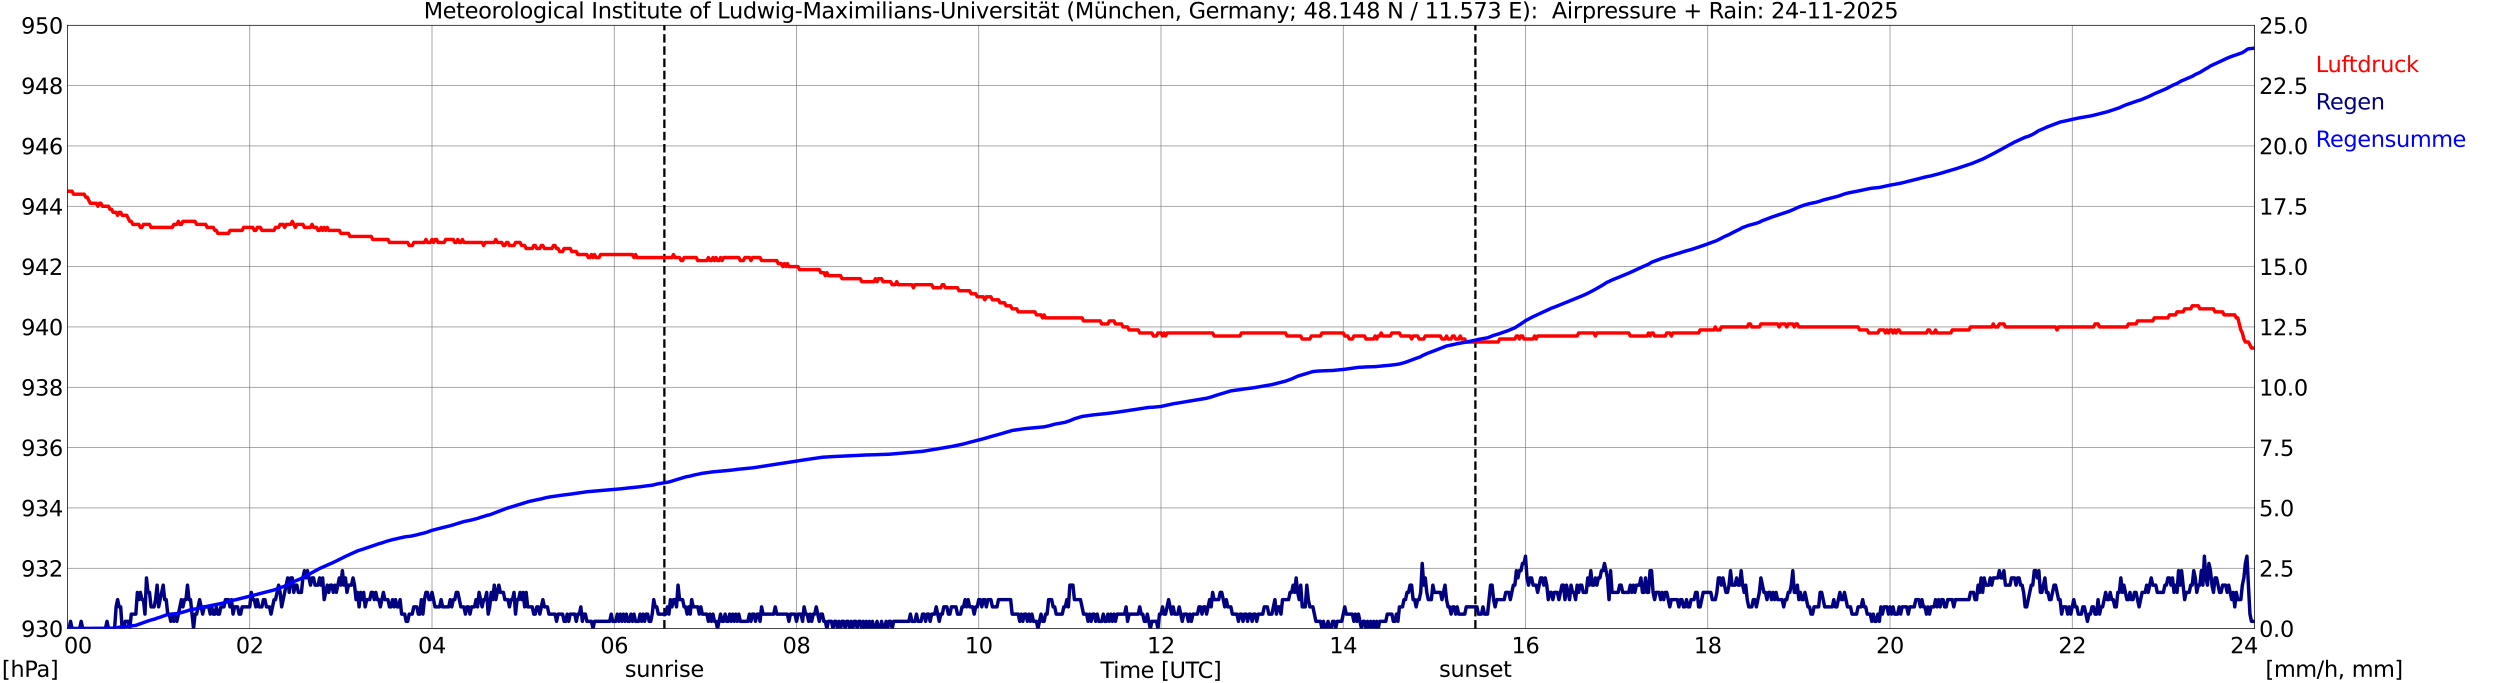 <?xml version="1.0" encoding="utf-8" standalone="no"?>
<!DOCTYPE svg PUBLIC "-//W3C//DTD SVG 1.1//EN"
  "http://www.w3.org/Graphics/SVG/1.1/DTD/svg11.dtd">
<svg xmlns:xlink="http://www.w3.org/1999/xlink" width="1085.4pt" height="296.64pt" viewBox="0 0 1085.4 296.64" xmlns="http://www.w3.org/2000/svg" version="1.1">
 <defs>
  <style type="text/css">*{stroke-linejoin: round; stroke-linecap: butt}</style>
 </defs>
 <g id="figure_1">
  <g id="patch_1">
   <path d="M 0 296.64 
L 1085.4 296.64 
L 1085.4 0 
L 0 0 
z
" style="fill: #ffffff"/>
  </g>
  <g id="axes_1">
   <g id="patch_2">
    <path d="M 29.306 272.909 
L 978.814 272.909 
L 978.814 10.976 
L 29.306 10.976 
z
" style="fill: #ffffff"/>
   </g>
   <g id="patch_3">
    <path d="M 978.814 272.909 
L 978.814 272.909 
L 978.814 10.976 
L 978.814 10.976 
z
" clip-path="url(#pf5c2a3e9b2)" style="fill: #d3d3d3; opacity: 0.25; stroke: #d3d3d3; stroke-linejoin: miter"/>
   </g>
   <g id="matplotlib.axis_1">
    <g id="xtick_1">
     <g id="line2d_1">
      <path d="M 29.306 272.909 
L 29.306 10.976 
" clip-path="url(#pf5c2a3e9b2)" style="fill: none; stroke: #808080; stroke-width: 0.3; stroke-linecap: square"/>
     </g>
     <g id="line2d_2"/>
     <g id="text_1">
      <!--    00 -->
      <g transform="translate(18.733 283.627) scale(0.095 -0.095)">
       <defs>
        <path id="DejaVuSans-20" transform="scale(0.016)"/>
        <path id="DejaVuSans-30" d="M 2034 4250 
Q 1547 4250 1301 3770 
Q 1056 3291 1056 2328 
Q 1056 1369 1301 889 
Q 1547 409 2034 409 
Q 2525 409 2770 889 
Q 3016 1369 3016 2328 
Q 3016 3291 2770 3770 
Q 2525 4250 2034 4250 
z
M 2034 4750 
Q 2819 4750 3233 4129 
Q 3647 3509 3647 2328 
Q 3647 1150 3233 529 
Q 2819 -91 2034 -91 
Q 1250 -91 836 529 
Q 422 1150 422 2328 
Q 422 3509 836 4129 
Q 1250 4750 2034 4750 
z
" transform="scale(0.016)"/>
       </defs>
       <use xlink:href="#DejaVuSans-20"/>
       <use xlink:href="#DejaVuSans-20" transform="translate(31.787 0)"/>
       <use xlink:href="#DejaVuSans-20" transform="translate(63.574 0)"/>
       <use xlink:href="#DejaVuSans-30" transform="translate(95.361 0)"/>
       <use xlink:href="#DejaVuSans-30" transform="translate(158.984 0)"/>
      </g>
     </g>
    </g>
    <g id="xtick_2">
     <g id="line2d_3">
      <path d="M 108.431 272.909 
L 108.431 10.976 
" clip-path="url(#pf5c2a3e9b2)" style="fill: none; stroke: #808080; stroke-width: 0.3; stroke-linecap: square"/>
     </g>
     <g id="line2d_4"/>
     <g id="text_2">
      <!-- 02 -->
      <g transform="translate(102.387 283.627) scale(0.095 -0.095)">
       <defs>
        <path id="DejaVuSans-32" d="M 1228 531 
L 3431 531 
L 3431 0 
L 469 0 
L 469 531 
Q 828 903 1448 1529 
Q 2069 2156 2228 2338 
Q 2531 2678 2651 2914 
Q 2772 3150 2772 3378 
Q 2772 3750 2511 3984 
Q 2250 4219 1831 4219 
Q 1534 4219 1204 4116 
Q 875 4013 500 3803 
L 500 4441 
Q 881 4594 1212 4672 
Q 1544 4750 1819 4750 
Q 2544 4750 2975 4387 
Q 3406 4025 3406 3419 
Q 3406 3131 3298 2873 
Q 3191 2616 2906 2266 
Q 2828 2175 2409 1742 
Q 1991 1309 1228 531 
z
" transform="scale(0.016)"/>
       </defs>
       <use xlink:href="#DejaVuSans-30"/>
       <use xlink:href="#DejaVuSans-32" transform="translate(63.623 0)"/>
      </g>
     </g>
    </g>
    <g id="xtick_3">
     <g id="line2d_5">
      <path d="M 187.557 272.909 
L 187.557 10.976 
" clip-path="url(#pf5c2a3e9b2)" style="fill: none; stroke: #808080; stroke-width: 0.3; stroke-linecap: square"/>
     </g>
     <g id="line2d_6"/>
     <g id="text_3">
      <!-- 04 -->
      <g transform="translate(181.513 283.627) scale(0.095 -0.095)">
       <defs>
        <path id="DejaVuSans-34" d="M 2419 4116 
L 825 1625 
L 2419 1625 
L 2419 4116 
z
M 2253 4666 
L 3047 4666 
L 3047 1625 
L 3713 1625 
L 3713 1100 
L 3047 1100 
L 3047 0 
L 2419 0 
L 2419 1100 
L 313 1100 
L 313 1709 
L 2253 4666 
z
" transform="scale(0.016)"/>
       </defs>
       <use xlink:href="#DejaVuSans-30"/>
       <use xlink:href="#DejaVuSans-34" transform="translate(63.623 0)"/>
      </g>
     </g>
    </g>
    <g id="xtick_4">
     <g id="line2d_7">
      <path d="M 266.683 272.909 
L 266.683 10.976 
" clip-path="url(#pf5c2a3e9b2)" style="fill: none; stroke: #808080; stroke-width: 0.3; stroke-linecap: square"/>
     </g>
     <g id="line2d_8"/>
     <g id="text_4">
      <!-- 06 -->
      <g transform="translate(260.638 283.627) scale(0.095 -0.095)">
       <defs>
        <path id="DejaVuSans-36" d="M 2113 2584 
Q 1688 2584 1439 2293 
Q 1191 2003 1191 1497 
Q 1191 994 1439 701 
Q 1688 409 2113 409 
Q 2538 409 2786 701 
Q 3034 994 3034 1497 
Q 3034 2003 2786 2293 
Q 2538 2584 2113 2584 
z
M 3366 4563 
L 3366 3988 
Q 3128 4100 2886 4159 
Q 2644 4219 2406 4219 
Q 1781 4219 1451 3797 
Q 1122 3375 1075 2522 
Q 1259 2794 1537 2939 
Q 1816 3084 2150 3084 
Q 2853 3084 3261 2657 
Q 3669 2231 3669 1497 
Q 3669 778 3244 343 
Q 2819 -91 2113 -91 
Q 1303 -91 875 529 
Q 447 1150 447 2328 
Q 447 3434 972 4092 
Q 1497 4750 2381 4750 
Q 2619 4750 2861 4703 
Q 3103 4656 3366 4563 
z
" transform="scale(0.016)"/>
       </defs>
       <use xlink:href="#DejaVuSans-30"/>
       <use xlink:href="#DejaVuSans-36" transform="translate(63.623 0)"/>
      </g>
     </g>
    </g>
    <g id="xtick_5">
     <g id="line2d_9">
      <path d="M 345.808 272.909 
L 345.808 10.976 
" clip-path="url(#pf5c2a3e9b2)" style="fill: none; stroke: #808080; stroke-width: 0.3; stroke-linecap: square"/>
     </g>
     <g id="line2d_10"/>
     <g id="text_5">
      <!-- 08 -->
      <g transform="translate(339.764 283.627) scale(0.095 -0.095)">
       <defs>
        <path id="DejaVuSans-38" d="M 2034 2216 
Q 1584 2216 1326 1975 
Q 1069 1734 1069 1313 
Q 1069 891 1326 650 
Q 1584 409 2034 409 
Q 2484 409 2743 651 
Q 3003 894 3003 1313 
Q 3003 1734 2745 1975 
Q 2488 2216 2034 2216 
z
M 1403 2484 
Q 997 2584 770 2862 
Q 544 3141 544 3541 
Q 544 4100 942 4425 
Q 1341 4750 2034 4750 
Q 2731 4750 3128 4425 
Q 3525 4100 3525 3541 
Q 3525 3141 3298 2862 
Q 3072 2584 2669 2484 
Q 3125 2378 3379 2068 
Q 3634 1759 3634 1313 
Q 3634 634 3220 271 
Q 2806 -91 2034 -91 
Q 1263 -91 848 271 
Q 434 634 434 1313 
Q 434 1759 690 2068 
Q 947 2378 1403 2484 
z
M 1172 3481 
Q 1172 3119 1398 2916 
Q 1625 2713 2034 2713 
Q 2441 2713 2670 2916 
Q 2900 3119 2900 3481 
Q 2900 3844 2670 4047 
Q 2441 4250 2034 4250 
Q 1625 4250 1398 4047 
Q 1172 3844 1172 3481 
z
" transform="scale(0.016)"/>
       </defs>
       <use xlink:href="#DejaVuSans-30"/>
       <use xlink:href="#DejaVuSans-38" transform="translate(63.623 0)"/>
      </g>
     </g>
    </g>
    <g id="xtick_6">
     <g id="line2d_11">
      <path d="M 424.934 272.909 
L 424.934 10.976 
" clip-path="url(#pf5c2a3e9b2)" style="fill: none; stroke: #808080; stroke-width: 0.3; stroke-linecap: square"/>
     </g>
     <g id="line2d_12"/>
     <g id="text_6">
      <!-- 10 -->
      <g transform="translate(418.89 283.627) scale(0.095 -0.095)">
       <defs>
        <path id="DejaVuSans-31" d="M 794 531 
L 1825 531 
L 1825 4091 
L 703 3866 
L 703 4441 
L 1819 4666 
L 2450 4666 
L 2450 531 
L 3481 531 
L 3481 0 
L 794 0 
L 794 531 
z
" transform="scale(0.016)"/>
       </defs>
       <use xlink:href="#DejaVuSans-31"/>
       <use xlink:href="#DejaVuSans-30" transform="translate(63.623 0)"/>
      </g>
     </g>
    </g>
    <g id="xtick_7">
     <g id="line2d_13">
      <path d="M 504.06 272.909 
L 504.06 10.976 
" clip-path="url(#pf5c2a3e9b2)" style="fill: none; stroke: #808080; stroke-width: 0.3; stroke-linecap: square"/>
     </g>
     <g id="line2d_14"/>
     <g id="text_7">
      <!-- 12 -->
      <g transform="translate(498.015 283.627) scale(0.095 -0.095)">
       <use xlink:href="#DejaVuSans-31"/>
       <use xlink:href="#DejaVuSans-32" transform="translate(63.623 0)"/>
      </g>
     </g>
    </g>
    <g id="xtick_8">
     <g id="line2d_15">
      <path d="M 583.185 272.909 
L 583.185 10.976 
" clip-path="url(#pf5c2a3e9b2)" style="fill: none; stroke: #808080; stroke-width: 0.3; stroke-linecap: square"/>
     </g>
     <g id="line2d_16"/>
     <g id="text_8">
      <!-- 14 -->
      <g transform="translate(577.141 283.627) scale(0.095 -0.095)">
       <use xlink:href="#DejaVuSans-31"/>
       <use xlink:href="#DejaVuSans-34" transform="translate(63.623 0)"/>
      </g>
     </g>
    </g>
    <g id="xtick_9">
     <g id="line2d_17">
      <path d="M 662.311 272.909 
L 662.311 10.976 
" clip-path="url(#pf5c2a3e9b2)" style="fill: none; stroke: #808080; stroke-width: 0.3; stroke-linecap: square"/>
     </g>
     <g id="line2d_18"/>
     <g id="text_9">
      <!-- 16 -->
      <g transform="translate(656.267 283.627) scale(0.095 -0.095)">
       <use xlink:href="#DejaVuSans-31"/>
       <use xlink:href="#DejaVuSans-36" transform="translate(63.623 0)"/>
      </g>
     </g>
    </g>
    <g id="xtick_10">
     <g id="line2d_19">
      <path d="M 741.437 272.909 
L 741.437 10.976 
" clip-path="url(#pf5c2a3e9b2)" style="fill: none; stroke: #808080; stroke-width: 0.3; stroke-linecap: square"/>
     </g>
     <g id="line2d_20"/>
     <g id="text_10">
      <!-- 18 -->
      <g transform="translate(735.392 283.627) scale(0.095 -0.095)">
       <use xlink:href="#DejaVuSans-31"/>
       <use xlink:href="#DejaVuSans-38" transform="translate(63.623 0)"/>
      </g>
     </g>
    </g>
    <g id="xtick_11">
     <g id="line2d_21">
      <path d="M 820.562 272.909 
L 820.562 10.976 
" clip-path="url(#pf5c2a3e9b2)" style="fill: none; stroke: #808080; stroke-width: 0.3; stroke-linecap: square"/>
     </g>
     <g id="line2d_22"/>
     <g id="text_11">
      <!-- 20 -->
      <g transform="translate(814.518 283.627) scale(0.095 -0.095)">
       <use xlink:href="#DejaVuSans-32"/>
       <use xlink:href="#DejaVuSans-30" transform="translate(63.623 0)"/>
      </g>
     </g>
    </g>
    <g id="xtick_12">
     <g id="line2d_23">
      <path d="M 899.688 272.909 
L 899.688 10.976 
" clip-path="url(#pf5c2a3e9b2)" style="fill: none; stroke: #808080; stroke-width: 0.3; stroke-linecap: square"/>
     </g>
     <g id="line2d_24"/>
     <g id="text_12">
      <!-- 22 -->
      <g transform="translate(893.644 283.627) scale(0.095 -0.095)">
       <use xlink:href="#DejaVuSans-32"/>
       <use xlink:href="#DejaVuSans-32" transform="translate(63.623 0)"/>
      </g>
     </g>
    </g>
    <g id="xtick_13">
     <g id="line2d_25">
      <path d="M 978.814 272.909 
L 978.814 10.976 
" clip-path="url(#pf5c2a3e9b2)" style="fill: none; stroke: #808080; stroke-width: 0.3; stroke-linecap: square"/>
     </g>
     <g id="line2d_26"/>
     <g id="text_13">
      <!-- 24    -->
      <g transform="translate(968.241 283.627) scale(0.095 -0.095)">
       <use xlink:href="#DejaVuSans-32"/>
       <use xlink:href="#DejaVuSans-34" transform="translate(63.623 0)"/>
       <use xlink:href="#DejaVuSans-20" transform="translate(127.246 0)"/>
       <use xlink:href="#DejaVuSans-20" transform="translate(159.033 0)"/>
       <use xlink:href="#DejaVuSans-20" transform="translate(190.82 0)"/>
      </g>
     </g>
    </g>
    <g id="text_14">
     <!-- Time [UTC] -->
     <g transform="translate(477.806 294.322) scale(0.095 -0.095)">
      <defs>
       <path id="DejaVuSans-54" d="M -19 4666 
L 3928 4666 
L 3928 4134 
L 2272 4134 
L 2272 0 
L 1638 0 
L 1638 4134 
L -19 4134 
L -19 4666 
z
" transform="scale(0.016)"/>
       <path id="DejaVuSans-69" d="M 603 3500 
L 1178 3500 
L 1178 0 
L 603 0 
L 603 3500 
z
M 603 4863 
L 1178 4863 
L 1178 4134 
L 603 4134 
L 603 4863 
z
" transform="scale(0.016)"/>
       <path id="DejaVuSans-6d" d="M 3328 2828 
Q 3544 3216 3844 3400 
Q 4144 3584 4550 3584 
Q 5097 3584 5394 3201 
Q 5691 2819 5691 2113 
L 5691 0 
L 5113 0 
L 5113 2094 
Q 5113 2597 4934 2840 
Q 4756 3084 4391 3084 
Q 3944 3084 3684 2787 
Q 3425 2491 3425 1978 
L 3425 0 
L 2847 0 
L 2847 2094 
Q 2847 2600 2669 2842 
Q 2491 3084 2119 3084 
Q 1678 3084 1418 2786 
Q 1159 2488 1159 1978 
L 1159 0 
L 581 0 
L 581 3500 
L 1159 3500 
L 1159 2956 
Q 1356 3278 1631 3431 
Q 1906 3584 2284 3584 
Q 2666 3584 2933 3390 
Q 3200 3197 3328 2828 
z
" transform="scale(0.016)"/>
       <path id="DejaVuSans-65" d="M 3597 1894 
L 3597 1613 
L 953 1613 
Q 991 1019 1311 708 
Q 1631 397 2203 397 
Q 2534 397 2845 478 
Q 3156 559 3463 722 
L 3463 178 
Q 3153 47 2828 -22 
Q 2503 -91 2169 -91 
Q 1331 -91 842 396 
Q 353 884 353 1716 
Q 353 2575 817 3079 
Q 1281 3584 2069 3584 
Q 2775 3584 3186 3129 
Q 3597 2675 3597 1894 
z
M 3022 2063 
Q 3016 2534 2758 2815 
Q 2500 3097 2075 3097 
Q 1594 3097 1305 2825 
Q 1016 2553 972 2059 
L 3022 2063 
z
" transform="scale(0.016)"/>
       <path id="DejaVuSans-5b" d="M 550 4863 
L 1875 4863 
L 1875 4416 
L 1125 4416 
L 1125 -397 
L 1875 -397 
L 1875 -844 
L 550 -844 
L 550 4863 
z
" transform="scale(0.016)"/>
       <path id="DejaVuSans-55" d="M 556 4666 
L 1191 4666 
L 1191 1831 
Q 1191 1081 1462 751 
Q 1734 422 2344 422 
Q 2950 422 3222 751 
Q 3494 1081 3494 1831 
L 3494 4666 
L 4128 4666 
L 4128 1753 
Q 4128 841 3676 375 
Q 3225 -91 2344 -91 
Q 1459 -91 1007 375 
Q 556 841 556 1753 
L 556 4666 
z
" transform="scale(0.016)"/>
       <path id="DejaVuSans-43" d="M 4122 4306 
L 4122 3641 
Q 3803 3938 3442 4084 
Q 3081 4231 2675 4231 
Q 1875 4231 1450 3742 
Q 1025 3253 1025 2328 
Q 1025 1406 1450 917 
Q 1875 428 2675 428 
Q 3081 428 3442 575 
Q 3803 722 4122 1019 
L 4122 359 
Q 3791 134 3420 21 
Q 3050 -91 2638 -91 
Q 1578 -91 968 557 
Q 359 1206 359 2328 
Q 359 3453 968 4101 
Q 1578 4750 2638 4750 
Q 3056 4750 3426 4639 
Q 3797 4528 4122 4306 
z
" transform="scale(0.016)"/>
       <path id="DejaVuSans-5d" d="M 1947 4863 
L 1947 -844 
L 622 -844 
L 622 -397 
L 1369 -397 
L 1369 4416 
L 622 4416 
L 622 4863 
L 1947 4863 
z
" transform="scale(0.016)"/>
      </defs>
      <use xlink:href="#DejaVuSans-54"/>
      <use xlink:href="#DejaVuSans-69" transform="translate(57.959 0)"/>
      <use xlink:href="#DejaVuSans-6d" transform="translate(85.742 0)"/>
      <use xlink:href="#DejaVuSans-65" transform="translate(183.154 0)"/>
      <use xlink:href="#DejaVuSans-20" transform="translate(244.678 0)"/>
      <use xlink:href="#DejaVuSans-5b" transform="translate(276.465 0)"/>
      <use xlink:href="#DejaVuSans-55" transform="translate(315.479 0)"/>
      <use xlink:href="#DejaVuSans-54" transform="translate(388.672 0)"/>
      <use xlink:href="#DejaVuSans-43" transform="translate(443.881 0)"/>
      <use xlink:href="#DejaVuSans-5d" transform="translate(513.705 0)"/>
     </g>
    </g>
   </g>
   <g id="matplotlib.axis_2">
    <g id="ytick_1">
     <g id="line2d_27">
      <path d="M 29.306 272.909 
L 978.814 272.909 
" clip-path="url(#pf5c2a3e9b2)" style="fill: none; stroke: #808080; stroke-width: 0.3; stroke-linecap: square"/>
     </g>
     <g id="line2d_28"/>
     <g id="text_15">
      <!-- 930 -->
      <g transform="translate(9.173 276.518) scale(0.095 -0.095)">
       <defs>
        <path id="DejaVuSans-39" d="M 703 97 
L 703 672 
Q 941 559 1184 500 
Q 1428 441 1663 441 
Q 2288 441 2617 861 
Q 2947 1281 2994 2138 
Q 2813 1869 2534 1725 
Q 2256 1581 1919 1581 
Q 1219 1581 811 2004 
Q 403 2428 403 3163 
Q 403 3881 828 4315 
Q 1253 4750 1959 4750 
Q 2769 4750 3195 4129 
Q 3622 3509 3622 2328 
Q 3622 1225 3098 567 
Q 2575 -91 1691 -91 
Q 1453 -91 1209 -44 
Q 966 3 703 97 
z
M 1959 2075 
Q 2384 2075 2632 2365 
Q 2881 2656 2881 3163 
Q 2881 3666 2632 3958 
Q 2384 4250 1959 4250 
Q 1534 4250 1286 3958 
Q 1038 3666 1038 3163 
Q 1038 2656 1286 2365 
Q 1534 2075 1959 2075 
z
" transform="scale(0.016)"/>
        <path id="DejaVuSans-33" d="M 2597 2516 
Q 3050 2419 3304 2112 
Q 3559 1806 3559 1356 
Q 3559 666 3084 287 
Q 2609 -91 1734 -91 
Q 1441 -91 1130 -33 
Q 819 25 488 141 
L 488 750 
Q 750 597 1062 519 
Q 1375 441 1716 441 
Q 2309 441 2620 675 
Q 2931 909 2931 1356 
Q 2931 1769 2642 2001 
Q 2353 2234 1838 2234 
L 1294 2234 
L 1294 2753 
L 1863 2753 
Q 2328 2753 2575 2939 
Q 2822 3125 2822 3475 
Q 2822 3834 2567 4026 
Q 2313 4219 1838 4219 
Q 1578 4219 1281 4162 
Q 984 4106 628 3988 
L 628 4550 
Q 988 4650 1302 4700 
Q 1616 4750 1894 4750 
Q 2613 4750 3031 4423 
Q 3450 4097 3450 3541 
Q 3450 3153 3228 2886 
Q 3006 2619 2597 2516 
z
" transform="scale(0.016)"/>
       </defs>
       <use xlink:href="#DejaVuSans-39"/>
       <use xlink:href="#DejaVuSans-33" transform="translate(63.623 0)"/>
       <use xlink:href="#DejaVuSans-30" transform="translate(127.246 0)"/>
      </g>
     </g>
    </g>
    <g id="ytick_2">
     <g id="line2d_29">
      <path d="M 29.306 246.715 
L 978.814 246.715 
" clip-path="url(#pf5c2a3e9b2)" style="fill: none; stroke: #808080; stroke-width: 0.3; stroke-linecap: square"/>
     </g>
     <g id="line2d_30"/>
     <g id="text_16">
      <!-- 932 -->
      <g transform="translate(9.173 250.325) scale(0.095 -0.095)">
       <use xlink:href="#DejaVuSans-39"/>
       <use xlink:href="#DejaVuSans-33" transform="translate(63.623 0)"/>
       <use xlink:href="#DejaVuSans-32" transform="translate(127.246 0)"/>
      </g>
     </g>
    </g>
    <g id="ytick_3">
     <g id="line2d_31">
      <path d="M 29.306 220.522 
L 978.814 220.522 
" clip-path="url(#pf5c2a3e9b2)" style="fill: none; stroke: #808080; stroke-width: 0.3; stroke-linecap: square"/>
     </g>
     <g id="line2d_32"/>
     <g id="text_17">
      <!-- 934 -->
      <g transform="translate(9.173 224.131) scale(0.095 -0.095)">
       <use xlink:href="#DejaVuSans-39"/>
       <use xlink:href="#DejaVuSans-33" transform="translate(63.623 0)"/>
       <use xlink:href="#DejaVuSans-34" transform="translate(127.246 0)"/>
      </g>
     </g>
    </g>
    <g id="ytick_4">
     <g id="line2d_33">
      <path d="M 29.306 194.329 
L 978.814 194.329 
" clip-path="url(#pf5c2a3e9b2)" style="fill: none; stroke: #808080; stroke-width: 0.3; stroke-linecap: square"/>
     </g>
     <g id="line2d_34"/>
     <g id="text_18">
      <!-- 936 -->
      <g transform="translate(9.173 197.938) scale(0.095 -0.095)">
       <use xlink:href="#DejaVuSans-39"/>
       <use xlink:href="#DejaVuSans-33" transform="translate(63.623 0)"/>
       <use xlink:href="#DejaVuSans-36" transform="translate(127.246 0)"/>
      </g>
     </g>
    </g>
    <g id="ytick_5">
     <g id="line2d_35">
      <path d="M 29.306 168.136 
L 978.814 168.136 
" clip-path="url(#pf5c2a3e9b2)" style="fill: none; stroke: #808080; stroke-width: 0.3; stroke-linecap: square"/>
     </g>
     <g id="line2d_36"/>
     <g id="text_19">
      <!-- 938 -->
      <g transform="translate(9.173 171.745) scale(0.095 -0.095)">
       <use xlink:href="#DejaVuSans-39"/>
       <use xlink:href="#DejaVuSans-33" transform="translate(63.623 0)"/>
       <use xlink:href="#DejaVuSans-38" transform="translate(127.246 0)"/>
      </g>
     </g>
    </g>
    <g id="ytick_6">
     <g id="line2d_37">
      <path d="M 29.306 141.942 
L 978.814 141.942 
" clip-path="url(#pf5c2a3e9b2)" style="fill: none; stroke: #808080; stroke-width: 0.3; stroke-linecap: square"/>
     </g>
     <g id="line2d_38"/>
     <g id="text_20">
      <!-- 940 -->
      <g transform="translate(9.173 145.551) scale(0.095 -0.095)">
       <use xlink:href="#DejaVuSans-39"/>
       <use xlink:href="#DejaVuSans-34" transform="translate(63.623 0)"/>
       <use xlink:href="#DejaVuSans-30" transform="translate(127.246 0)"/>
      </g>
     </g>
    </g>
    <g id="ytick_7">
     <g id="line2d_39">
      <path d="M 29.306 115.749 
L 978.814 115.749 
" clip-path="url(#pf5c2a3e9b2)" style="fill: none; stroke: #808080; stroke-width: 0.3; stroke-linecap: square"/>
     </g>
     <g id="line2d_40"/>
     <g id="text_21">
      <!-- 942 -->
      <g transform="translate(9.173 119.358) scale(0.095 -0.095)">
       <use xlink:href="#DejaVuSans-39"/>
       <use xlink:href="#DejaVuSans-34" transform="translate(63.623 0)"/>
       <use xlink:href="#DejaVuSans-32" transform="translate(127.246 0)"/>
      </g>
     </g>
    </g>
    <g id="ytick_8">
     <g id="line2d_41">
      <path d="M 29.306 89.556 
L 978.814 89.556 
" clip-path="url(#pf5c2a3e9b2)" style="fill: none; stroke: #808080; stroke-width: 0.3; stroke-linecap: square"/>
     </g>
     <g id="line2d_42"/>
     <g id="text_22">
      <!-- 944 -->
      <g transform="translate(9.173 93.165) scale(0.095 -0.095)">
       <use xlink:href="#DejaVuSans-39"/>
       <use xlink:href="#DejaVuSans-34" transform="translate(63.623 0)"/>
       <use xlink:href="#DejaVuSans-34" transform="translate(127.246 0)"/>
      </g>
     </g>
    </g>
    <g id="ytick_9">
     <g id="line2d_43">
      <path d="M 29.306 63.362 
L 978.814 63.362 
" clip-path="url(#pf5c2a3e9b2)" style="fill: none; stroke: #808080; stroke-width: 0.3; stroke-linecap: square"/>
     </g>
     <g id="line2d_44"/>
     <g id="text_23">
      <!-- 946 -->
      <g transform="translate(9.173 66.972) scale(0.095 -0.095)">
       <use xlink:href="#DejaVuSans-39"/>
       <use xlink:href="#DejaVuSans-34" transform="translate(63.623 0)"/>
       <use xlink:href="#DejaVuSans-36" transform="translate(127.246 0)"/>
      </g>
     </g>
    </g>
    <g id="ytick_10">
     <g id="line2d_45">
      <path d="M 29.306 37.169 
L 978.814 37.169 
" clip-path="url(#pf5c2a3e9b2)" style="fill: none; stroke: #808080; stroke-width: 0.3; stroke-linecap: square"/>
     </g>
     <g id="line2d_46"/>
     <g id="text_24">
      <!-- 948 -->
      <g transform="translate(9.173 40.778) scale(0.095 -0.095)">
       <use xlink:href="#DejaVuSans-39"/>
       <use xlink:href="#DejaVuSans-34" transform="translate(63.623 0)"/>
       <use xlink:href="#DejaVuSans-38" transform="translate(127.246 0)"/>
      </g>
     </g>
    </g>
    <g id="ytick_11">
     <g id="line2d_47">
      <path d="M 29.306 10.976 
L 978.814 10.976 
" clip-path="url(#pf5c2a3e9b2)" style="fill: none; stroke: #808080; stroke-width: 0.3; stroke-linecap: square"/>
     </g>
     <g id="line2d_48"/>
     <g id="text_25">
      <!-- 950 -->
      <g transform="translate(9.173 14.585) scale(0.095 -0.095)">
       <defs>
        <path id="DejaVuSans-35" d="M 691 4666 
L 3169 4666 
L 3169 4134 
L 1269 4134 
L 1269 2991 
Q 1406 3038 1543 3061 
Q 1681 3084 1819 3084 
Q 2600 3084 3056 2656 
Q 3513 2228 3513 1497 
Q 3513 744 3044 326 
Q 2575 -91 1722 -91 
Q 1428 -91 1123 -41 
Q 819 9 494 109 
L 494 744 
Q 775 591 1075 516 
Q 1375 441 1709 441 
Q 2250 441 2565 725 
Q 2881 1009 2881 1497 
Q 2881 1984 2565 2268 
Q 2250 2553 1709 2553 
Q 1456 2553 1204 2497 
Q 953 2441 691 2322 
L 691 4666 
z
" transform="scale(0.016)"/>
       </defs>
       <use xlink:href="#DejaVuSans-39"/>
       <use xlink:href="#DejaVuSans-35" transform="translate(63.623 0)"/>
       <use xlink:href="#DejaVuSans-30" transform="translate(127.246 0)"/>
      </g>
     </g>
    </g>
   </g>
   <g id="line2d_49">
    <path d="M 288.442 272.909 
L 288.442 10.976 
" clip-path="url(#pf5c2a3e9b2)" style="fill: none; stroke-dasharray: 3.7,1.6; stroke-dashoffset: 0; stroke: #000000"/>
   </g>
   <g id="line2d_50">
    <path d="M 640.552 272.909 
L 640.552 10.976 
" clip-path="url(#pf5c2a3e9b2)" style="fill: none; stroke-dasharray: 3.7,1.6; stroke-dashoffset: 0; stroke: #000000"/>
   </g>
   <g id="line2d_51">
    <path d="M 29.306 83.007 
L 31.284 83.007 
L 31.943 84.317 
L 36.559 84.317 
L 37.218 85.627 
L 37.878 85.627 
L 39.197 88.246 
L 41.834 88.246 
L 42.493 89.556 
L 43.153 88.246 
L 43.812 88.246 
L 44.472 89.556 
L 47.109 89.556 
L 47.768 90.865 
L 48.428 90.865 
L 49.087 92.175 
L 50.406 92.175 
L 51.065 93.485 
L 51.725 92.175 
L 52.384 92.175 
L 53.043 93.485 
L 55.022 93.485 
L 56.34 96.104 
L 57 96.104 
L 57.659 97.414 
L 60.297 97.414 
L 60.956 98.723 
L 61.615 98.723 
L 62.275 97.414 
L 64.912 97.414 
L 65.572 98.723 
L 74.803 98.723 
L 75.462 97.414 
L 76.781 97.414 
L 77.441 96.104 
L 78.1 97.414 
L 78.759 97.414 
L 79.419 96.104 
L 84.694 96.104 
L 85.353 97.414 
L 89.309 97.414 
L 89.969 98.723 
L 92.606 98.723 
L 93.266 100.033 
L 93.925 100.033 
L 94.584 101.343 
L 99.2 101.343 
L 99.86 100.033 
L 105.135 100.033 
L 105.794 98.723 
L 109.75 98.723 
L 110.41 100.033 
L 111.069 100.033 
L 111.728 98.723 
L 113.047 98.723 
L 113.707 100.033 
L 118.982 100.033 
L 119.641 98.723 
L 120.96 98.723 
L 121.619 97.414 
L 122.938 97.414 
L 123.597 98.723 
L 124.257 97.414 
L 126.235 97.414 
L 126.894 96.104 
L 128.213 98.723 
L 128.872 97.414 
L 131.51 97.414 
L 132.169 98.723 
L 134.807 98.723 
L 135.466 97.414 
L 136.125 98.723 
L 137.444 98.723 
L 138.104 100.033 
L 138.763 100.033 
L 139.422 98.723 
L 140.082 100.033 
L 140.741 98.723 
L 141.4 100.033 
L 142.06 98.723 
L 142.719 100.033 
L 147.335 100.033 
L 147.994 101.343 
L 151.291 101.343 
L 151.951 102.652 
L 161.182 102.652 
L 161.841 103.962 
L 168.435 103.962 
L 169.094 105.272 
L 177.007 105.272 
L 177.666 106.581 
L 178.985 106.581 
L 179.645 105.272 
L 184.26 105.272 
L 184.92 103.962 
L 185.579 105.272 
L 186.898 105.272 
L 187.557 103.962 
L 188.216 105.272 
L 188.876 103.962 
L 189.535 103.962 
L 190.195 105.272 
L 192.832 105.272 
L 193.492 103.962 
L 196.788 103.962 
L 197.448 105.272 
L 198.107 105.272 
L 198.767 103.962 
L 199.426 105.272 
L 200.085 105.272 
L 200.745 103.962 
L 201.404 105.272 
L 209.317 105.272 
L 209.976 106.581 
L 210.635 105.272 
L 214.592 105.272 
L 215.251 103.962 
L 215.91 105.272 
L 217.889 105.272 
L 218.548 106.581 
L 219.207 106.581 
L 219.867 105.272 
L 220.526 105.272 
L 221.186 106.581 
L 223.164 106.581 
L 223.823 105.272 
L 225.801 105.272 
L 226.461 106.581 
L 227.779 106.581 
L 228.439 107.891 
L 231.076 107.891 
L 231.736 106.581 
L 232.395 106.581 
L 233.054 107.891 
L 234.373 107.891 
L 235.033 106.581 
L 235.692 106.581 
L 236.351 107.891 
L 239.648 107.891 
L 240.308 106.581 
L 240.967 106.581 
L 241.626 107.891 
L 242.286 107.891 
L 242.945 109.201 
L 244.264 109.201 
L 244.923 107.891 
L 247.561 107.891 
L 248.22 109.201 
L 250.198 109.201 
L 250.858 110.51 
L 254.814 110.51 
L 255.473 111.82 
L 256.133 111.82 
L 256.792 110.51 
L 257.451 111.82 
L 258.111 110.51 
L 258.77 111.82 
L 260.089 111.82 
L 260.748 110.51 
L 274.595 110.51 
L 275.255 111.82 
L 275.914 110.51 
L 276.573 111.82 
L 291.739 111.82 
L 292.399 110.51 
L 293.058 111.82 
L 295.036 111.82 
L 295.696 113.13 
L 296.355 113.13 
L 297.014 111.82 
L 302.289 111.82 
L 302.949 113.13 
L 306.905 113.13 
L 307.564 111.82 
L 308.224 113.13 
L 308.883 113.13 
L 309.543 111.82 
L 310.202 113.13 
L 310.861 111.82 
L 311.521 113.13 
L 312.18 113.13 
L 312.839 111.82 
L 313.499 113.13 
L 314.158 111.82 
L 320.752 111.82 
L 321.411 113.13 
L 322.73 113.13 
L 323.39 111.82 
L 325.368 111.82 
L 326.027 113.13 
L 326.686 111.82 
L 329.983 111.82 
L 330.643 113.13 
L 337.236 113.13 
L 337.896 114.439 
L 339.215 114.439 
L 339.874 115.749 
L 340.533 114.439 
L 341.193 115.749 
L 341.852 114.439 
L 342.512 115.749 
L 346.468 115.749 
L 347.127 117.059 
L 355.699 117.059 
L 356.359 118.368 
L 357.677 118.368 
L 358.337 119.678 
L 358.996 118.368 
L 359.655 119.678 
L 364.93 119.678 
L 365.59 120.988 
L 373.502 120.988 
L 374.162 122.297 
L 379.437 122.297 
L 380.096 120.988 
L 380.756 122.297 
L 381.415 120.988 
L 382.734 120.988 
L 383.393 122.297 
L 386.69 122.297 
L 387.349 123.607 
L 388.668 123.607 
L 389.328 122.297 
L 389.987 123.607 
L 395.921 123.607 
L 396.581 124.917 
L 397.24 123.607 
L 404.493 123.607 
L 405.153 124.917 
L 408.45 124.917 
L 409.109 123.607 
L 409.768 123.607 
L 410.428 124.917 
L 415.703 124.917 
L 416.362 126.226 
L 420.978 126.226 
L 421.637 127.536 
L 423.615 127.536 
L 424.275 128.846 
L 426.912 128.846 
L 427.572 130.155 
L 428.231 128.846 
L 430.209 128.846 
L 430.869 130.155 
L 433.506 130.155 
L 434.165 131.465 
L 436.144 131.465 
L 436.803 132.775 
L 438.781 132.775 
L 439.44 134.084 
L 441.419 134.084 
L 442.078 135.394 
L 449.331 135.394 
L 449.991 136.704 
L 451.969 136.704 
L 452.628 138.013 
L 453.287 136.704 
L 453.947 138.013 
L 469.772 138.013 
L 470.431 139.323 
L 477.685 139.323 
L 478.344 140.633 
L 480.981 140.633 
L 481.641 139.323 
L 483.619 139.323 
L 484.278 140.633 
L 486.916 140.633 
L 487.575 141.942 
L 489.553 141.942 
L 490.213 143.252 
L 494.169 143.252 
L 494.828 144.562 
L 500.103 144.562 
L 500.763 145.871 
L 502.082 145.871 
L 502.741 144.562 
L 504.06 144.562 
L 504.719 145.871 
L 505.379 144.562 
L 506.038 145.871 
L 506.697 144.562 
L 526.479 144.562 
L 527.138 145.871 
L 538.348 145.871 
L 539.007 144.562 
L 558.129 144.562 
L 558.788 145.871 
L 564.723 145.871 
L 565.382 147.181 
L 568.679 147.181 
L 569.338 145.871 
L 573.295 145.871 
L 573.954 144.562 
L 583.185 144.562 
L 583.845 145.871 
L 585.164 145.871 
L 585.823 147.181 
L 587.142 147.181 
L 587.801 145.871 
L 592.417 145.871 
L 593.076 147.181 
L 596.373 147.181 
L 597.032 145.871 
L 597.692 147.181 
L 598.351 145.871 
L 599.011 145.871 
L 599.67 144.562 
L 600.329 145.871 
L 603.626 145.871 
L 604.286 144.562 
L 607.582 144.562 
L 608.242 145.871 
L 612.198 145.871 
L 612.858 147.181 
L 613.517 145.871 
L 615.495 145.871 
L 616.154 147.181 
L 618.133 147.181 
L 618.792 145.871 
L 625.386 145.871 
L 626.045 147.181 
L 627.364 147.181 
L 628.023 145.871 
L 628.683 147.181 
L 630.001 147.181 
L 630.661 145.871 
L 631.32 145.871 
L 631.98 147.181 
L 633.298 147.181 
L 633.958 145.871 
L 634.617 147.181 
L 635.936 147.181 
L 636.595 148.491 
L 650.442 148.491 
L 651.102 147.181 
L 657.695 147.181 
L 658.355 145.871 
L 659.014 145.871 
L 659.674 147.181 
L 660.333 145.871 
L 660.992 145.871 
L 661.652 147.181 
L 665.608 147.181 
L 666.267 145.871 
L 666.927 147.181 
L 667.586 145.871 
L 684.73 145.871 
L 685.389 144.562 
L 691.983 144.562 
L 692.643 145.871 
L 693.302 144.562 
L 707.149 144.562 
L 707.808 145.871 
L 715.062 145.871 
L 715.721 144.562 
L 716.38 145.871 
L 717.04 144.562 
L 717.699 144.562 
L 718.358 145.871 
L 722.974 145.871 
L 723.633 144.562 
L 724.952 144.562 
L 725.612 145.871 
L 726.271 144.562 
L 737.48 144.562 
L 738.14 143.252 
L 744.074 143.252 
L 744.734 141.942 
L 745.393 143.252 
L 746.712 143.252 
L 747.371 141.942 
L 758.581 141.942 
L 759.24 140.633 
L 759.899 140.633 
L 760.559 141.942 
L 763.856 141.942 
L 764.515 140.633 
L 771.768 140.633 
L 772.428 141.942 
L 773.087 140.633 
L 775.065 140.633 
L 775.725 141.942 
L 776.384 140.633 
L 778.362 140.633 
L 779.021 141.942 
L 779.681 140.633 
L 780.34 140.633 
L 781 141.942 
L 806.715 141.942 
L 807.375 143.252 
L 810.672 143.252 
L 811.331 144.562 
L 815.287 144.562 
L 815.947 143.252 
L 817.925 143.252 
L 818.584 144.562 
L 819.244 143.252 
L 819.903 144.562 
L 820.562 143.252 
L 821.222 143.252 
L 821.881 144.562 
L 822.541 143.252 
L 823.2 144.562 
L 823.859 143.252 
L 824.519 143.252 
L 825.178 144.562 
L 836.388 144.562 
L 837.047 143.252 
L 837.706 143.252 
L 838.366 144.562 
L 839.684 144.562 
L 840.344 143.252 
L 841.003 144.562 
L 846.938 144.562 
L 847.597 143.252 
L 854.85 143.252 
L 855.51 141.942 
L 864.741 141.942 
L 865.4 140.633 
L 866.06 141.942 
L 867.378 141.942 
L 868.038 140.633 
L 870.016 140.633 
L 870.675 141.942 
L 892.435 141.942 
L 893.094 143.252 
L 893.754 141.942 
L 908.919 141.942 
L 909.579 140.633 
L 910.898 140.633 
L 911.557 141.942 
L 923.426 141.942 
L 924.085 140.633 
L 927.382 140.633 
L 928.041 139.323 
L 934.635 139.323 
L 935.295 138.013 
L 941.229 138.013 
L 941.888 136.704 
L 944.526 136.704 
L 945.185 135.394 
L 947.823 135.394 
L 948.482 134.084 
L 951.12 134.084 
L 951.779 132.775 
L 954.417 132.775 
L 955.076 134.084 
L 961.01 134.084 
L 961.67 135.394 
L 964.967 135.394 
L 965.626 136.704 
L 970.242 136.704 
L 970.901 138.013 
L 971.561 138.013 
L 972.879 143.252 
L 973.539 144.562 
L 974.198 147.181 
L 974.857 148.491 
L 976.176 148.491 
L 977.495 151.11 
L 978.154 151.11 
L 978.154 151.11 
" clip-path="url(#pf5c2a3e9b2)" style="fill: none; stroke: #ff0000; stroke-width: 1.5; stroke-linecap: square"/>
   </g>
   <g id="patch_4">
    <path d="M 29.306 272.909 
L 29.306 10.976 
" style="fill: none; stroke: #000000; stroke-width: 0.3; stroke-linejoin: miter; stroke-linecap: square"/>
   </g>
   <g id="patch_5">
    <path d="M 29.306 272.909 
L 978.814 272.909 
" style="fill: none; stroke: #000000; stroke-width: 0.3; stroke-linejoin: miter; stroke-linecap: square"/>
   </g>
   <g id="patch_6">
    <path d="M 29.306 10.976 
L 978.814 10.976 
" style="fill: none; stroke: #000000; stroke-width: 0.3; stroke-linejoin: miter; stroke-linecap: square"/>
   </g>
   <g id="text_26">
    <!-- sunrise -->
    <g transform="translate(271.278 293.863) scale(0.095 -0.095)">
     <defs>
      <path id="DejaVuSans-73" d="M 2834 3397 
L 2834 2853 
Q 2591 2978 2328 3040 
Q 2066 3103 1784 3103 
Q 1356 3103 1142 2972 
Q 928 2841 928 2578 
Q 928 2378 1081 2264 
Q 1234 2150 1697 2047 
L 1894 2003 
Q 2506 1872 2764 1633 
Q 3022 1394 3022 966 
Q 3022 478 2636 193 
Q 2250 -91 1575 -91 
Q 1294 -91 989 -36 
Q 684 19 347 128 
L 347 722 
Q 666 556 975 473 
Q 1284 391 1588 391 
Q 1994 391 2212 530 
Q 2431 669 2431 922 
Q 2431 1156 2273 1281 
Q 2116 1406 1581 1522 
L 1381 1569 
Q 847 1681 609 1914 
Q 372 2147 372 2553 
Q 372 3047 722 3315 
Q 1072 3584 1716 3584 
Q 2034 3584 2315 3537 
Q 2597 3491 2834 3397 
z
" transform="scale(0.016)"/>
      <path id="DejaVuSans-75" d="M 544 1381 
L 544 3500 
L 1119 3500 
L 1119 1403 
Q 1119 906 1312 657 
Q 1506 409 1894 409 
Q 2359 409 2629 706 
Q 2900 1003 2900 1516 
L 2900 3500 
L 3475 3500 
L 3475 0 
L 2900 0 
L 2900 538 
Q 2691 219 2414 64 
Q 2138 -91 1772 -91 
Q 1169 -91 856 284 
Q 544 659 544 1381 
z
M 1991 3584 
L 1991 3584 
z
" transform="scale(0.016)"/>
      <path id="DejaVuSans-6e" d="M 3513 2113 
L 3513 0 
L 2938 0 
L 2938 2094 
Q 2938 2591 2744 2837 
Q 2550 3084 2163 3084 
Q 1697 3084 1428 2787 
Q 1159 2491 1159 1978 
L 1159 0 
L 581 0 
L 581 3500 
L 1159 3500 
L 1159 2956 
Q 1366 3272 1645 3428 
Q 1925 3584 2291 3584 
Q 2894 3584 3203 3211 
Q 3513 2838 3513 2113 
z
" transform="scale(0.016)"/>
      <path id="DejaVuSans-72" d="M 2631 2963 
Q 2534 3019 2420 3045 
Q 2306 3072 2169 3072 
Q 1681 3072 1420 2755 
Q 1159 2438 1159 1844 
L 1159 0 
L 581 0 
L 581 3500 
L 1159 3500 
L 1159 2956 
Q 1341 3275 1631 3429 
Q 1922 3584 2338 3584 
Q 2397 3584 2469 3576 
Q 2541 3569 2628 3553 
L 2631 2963 
z
" transform="scale(0.016)"/>
     </defs>
     <use xlink:href="#DejaVuSans-73"/>
     <use xlink:href="#DejaVuSans-75" transform="translate(52.1 0)"/>
     <use xlink:href="#DejaVuSans-6e" transform="translate(115.479 0)"/>
     <use xlink:href="#DejaVuSans-72" transform="translate(178.857 0)"/>
     <use xlink:href="#DejaVuSans-69" transform="translate(219.971 0)"/>
     <use xlink:href="#DejaVuSans-73" transform="translate(247.754 0)"/>
     <use xlink:href="#DejaVuSans-65" transform="translate(299.854 0)"/>
    </g>
   </g>
   <g id="text_27">
    <!-- sunset -->
    <g transform="translate(624.797 293.863) scale(0.095 -0.095)">
     <defs>
      <path id="DejaVuSans-74" d="M 1172 4494 
L 1172 3500 
L 2356 3500 
L 2356 3053 
L 1172 3053 
L 1172 1153 
Q 1172 725 1289 603 
Q 1406 481 1766 481 
L 2356 481 
L 2356 0 
L 1766 0 
Q 1100 0 847 248 
Q 594 497 594 1153 
L 594 3053 
L 172 3053 
L 172 3500 
L 594 3500 
L 594 4494 
L 1172 4494 
z
" transform="scale(0.016)"/>
     </defs>
     <use xlink:href="#DejaVuSans-73"/>
     <use xlink:href="#DejaVuSans-75" transform="translate(52.1 0)"/>
     <use xlink:href="#DejaVuSans-6e" transform="translate(115.479 0)"/>
     <use xlink:href="#DejaVuSans-73" transform="translate(178.857 0)"/>
     <use xlink:href="#DejaVuSans-65" transform="translate(230.957 0)"/>
     <use xlink:href="#DejaVuSans-74" transform="translate(292.48 0)"/>
    </g>
   </g>
   <g id="text_28">
    <!-- [hPa] -->
    <g transform="translate(0.821 293.863) scale(0.095 -0.095)">
     <defs>
      <path id="DejaVuSans-68" d="M 3513 2113 
L 3513 0 
L 2938 0 
L 2938 2094 
Q 2938 2591 2744 2837 
Q 2550 3084 2163 3084 
Q 1697 3084 1428 2787 
Q 1159 2491 1159 1978 
L 1159 0 
L 581 0 
L 581 4863 
L 1159 4863 
L 1159 2956 
Q 1366 3272 1645 3428 
Q 1925 3584 2291 3584 
Q 2894 3584 3203 3211 
Q 3513 2838 3513 2113 
z
" transform="scale(0.016)"/>
      <path id="DejaVuSans-50" d="M 1259 4147 
L 1259 2394 
L 2053 2394 
Q 2494 2394 2734 2622 
Q 2975 2850 2975 3272 
Q 2975 3691 2734 3919 
Q 2494 4147 2053 4147 
L 1259 4147 
z
M 628 4666 
L 2053 4666 
Q 2838 4666 3239 4311 
Q 3641 3956 3641 3272 
Q 3641 2581 3239 2228 
Q 2838 1875 2053 1875 
L 1259 1875 
L 1259 0 
L 628 0 
L 628 4666 
z
" transform="scale(0.016)"/>
      <path id="DejaVuSans-61" d="M 2194 1759 
Q 1497 1759 1228 1600 
Q 959 1441 959 1056 
Q 959 750 1161 570 
Q 1363 391 1709 391 
Q 2188 391 2477 730 
Q 2766 1069 2766 1631 
L 2766 1759 
L 2194 1759 
z
M 3341 1997 
L 3341 0 
L 2766 0 
L 2766 531 
Q 2569 213 2275 61 
Q 1981 -91 1556 -91 
Q 1019 -91 701 211 
Q 384 513 384 1019 
Q 384 1609 779 1909 
Q 1175 2209 1959 2209 
L 2766 2209 
L 2766 2266 
Q 2766 2663 2505 2880 
Q 2244 3097 1772 3097 
Q 1472 3097 1187 3025 
Q 903 2953 641 2809 
L 641 3341 
Q 956 3463 1253 3523 
Q 1550 3584 1831 3584 
Q 2591 3584 2966 3190 
Q 3341 2797 3341 1997 
z
" transform="scale(0.016)"/>
     </defs>
     <use xlink:href="#DejaVuSans-5b"/>
     <use xlink:href="#DejaVuSans-68" transform="translate(39.014 0)"/>
     <use xlink:href="#DejaVuSans-50" transform="translate(102.393 0)"/>
     <use xlink:href="#DejaVuSans-61" transform="translate(158.195 0)"/>
     <use xlink:href="#DejaVuSans-5d" transform="translate(219.475 0)"/>
    </g>
   </g>
   <g id="text_29">
    <!-- Luftdruck -->
    <g style="fill: #ff0000" transform="translate(1005.4 31.291) scale(0.095 -0.095)">
     <defs>
      <path id="DejaVuSans-4c" d="M 628 4666 
L 1259 4666 
L 1259 531 
L 3531 531 
L 3531 0 
L 628 0 
L 628 4666 
z
" transform="scale(0.016)"/>
      <path id="DejaVuSans-66" d="M 2375 4863 
L 2375 4384 
L 1825 4384 
Q 1516 4384 1395 4259 
Q 1275 4134 1275 3809 
L 1275 3500 
L 2222 3500 
L 2222 3053 
L 1275 3053 
L 1275 0 
L 697 0 
L 697 3053 
L 147 3053 
L 147 3500 
L 697 3500 
L 697 3744 
Q 697 4328 969 4595 
Q 1241 4863 1831 4863 
L 2375 4863 
z
" transform="scale(0.016)"/>
      <path id="DejaVuSans-64" d="M 2906 2969 
L 2906 4863 
L 3481 4863 
L 3481 0 
L 2906 0 
L 2906 525 
Q 2725 213 2448 61 
Q 2172 -91 1784 -91 
Q 1150 -91 751 415 
Q 353 922 353 1747 
Q 353 2572 751 3078 
Q 1150 3584 1784 3584 
Q 2172 3584 2448 3432 
Q 2725 3281 2906 2969 
z
M 947 1747 
Q 947 1113 1208 752 
Q 1469 391 1925 391 
Q 2381 391 2643 752 
Q 2906 1113 2906 1747 
Q 2906 2381 2643 2742 
Q 2381 3103 1925 3103 
Q 1469 3103 1208 2742 
Q 947 2381 947 1747 
z
" transform="scale(0.016)"/>
      <path id="DejaVuSans-63" d="M 3122 3366 
L 3122 2828 
Q 2878 2963 2633 3030 
Q 2388 3097 2138 3097 
Q 1578 3097 1268 2742 
Q 959 2388 959 1747 
Q 959 1106 1268 751 
Q 1578 397 2138 397 
Q 2388 397 2633 464 
Q 2878 531 3122 666 
L 3122 134 
Q 2881 22 2623 -34 
Q 2366 -91 2075 -91 
Q 1284 -91 818 406 
Q 353 903 353 1747 
Q 353 2603 823 3093 
Q 1294 3584 2113 3584 
Q 2378 3584 2631 3529 
Q 2884 3475 3122 3366 
z
" transform="scale(0.016)"/>
      <path id="DejaVuSans-6b" d="M 581 4863 
L 1159 4863 
L 1159 1991 
L 2875 3500 
L 3609 3500 
L 1753 1863 
L 3688 0 
L 2938 0 
L 1159 1709 
L 1159 0 
L 581 0 
L 581 4863 
z
" transform="scale(0.016)"/>
     </defs>
     <use xlink:href="#DejaVuSans-4c"/>
     <use xlink:href="#DejaVuSans-75" transform="translate(53.963 0)"/>
     <use xlink:href="#DejaVuSans-66" transform="translate(117.342 0)"/>
     <use xlink:href="#DejaVuSans-74" transform="translate(150.797 0)"/>
     <use xlink:href="#DejaVuSans-64" transform="translate(190.006 0)"/>
     <use xlink:href="#DejaVuSans-72" transform="translate(253.482 0)"/>
     <use xlink:href="#DejaVuSans-75" transform="translate(294.596 0)"/>
     <use xlink:href="#DejaVuSans-63" transform="translate(357.975 0)"/>
     <use xlink:href="#DejaVuSans-6b" transform="translate(412.955 0)"/>
    </g>
   </g>
   <g id="text_30">
    <!-- Regen -->
    <g style="fill: #000080" transform="translate(1005.4 47.531) scale(0.095 -0.095)">
     <defs>
      <path id="DejaVuSans-52" d="M 2841 2188 
Q 3044 2119 3236 1894 
Q 3428 1669 3622 1275 
L 4263 0 
L 3584 0 
L 2988 1197 
Q 2756 1666 2539 1819 
Q 2322 1972 1947 1972 
L 1259 1972 
L 1259 0 
L 628 0 
L 628 4666 
L 2053 4666 
Q 2853 4666 3247 4331 
Q 3641 3997 3641 3322 
Q 3641 2881 3436 2590 
Q 3231 2300 2841 2188 
z
M 1259 4147 
L 1259 2491 
L 2053 2491 
Q 2509 2491 2742 2702 
Q 2975 2913 2975 3322 
Q 2975 3731 2742 3939 
Q 2509 4147 2053 4147 
L 1259 4147 
z
" transform="scale(0.016)"/>
      <path id="DejaVuSans-67" d="M 2906 1791 
Q 2906 2416 2648 2759 
Q 2391 3103 1925 3103 
Q 1463 3103 1205 2759 
Q 947 2416 947 1791 
Q 947 1169 1205 825 
Q 1463 481 1925 481 
Q 2391 481 2648 825 
Q 2906 1169 2906 1791 
z
M 3481 434 
Q 3481 -459 3084 -895 
Q 2688 -1331 1869 -1331 
Q 1566 -1331 1297 -1286 
Q 1028 -1241 775 -1147 
L 775 -588 
Q 1028 -725 1275 -790 
Q 1522 -856 1778 -856 
Q 2344 -856 2625 -561 
Q 2906 -266 2906 331 
L 2906 616 
Q 2728 306 2450 153 
Q 2172 0 1784 0 
Q 1141 0 747 490 
Q 353 981 353 1791 
Q 353 2603 747 3093 
Q 1141 3584 1784 3584 
Q 2172 3584 2450 3431 
Q 2728 3278 2906 2969 
L 2906 3500 
L 3481 3500 
L 3481 434 
z
" transform="scale(0.016)"/>
     </defs>
     <use xlink:href="#DejaVuSans-52"/>
     <use xlink:href="#DejaVuSans-65" transform="translate(64.982 0)"/>
     <use xlink:href="#DejaVuSans-67" transform="translate(126.506 0)"/>
     <use xlink:href="#DejaVuSans-65" transform="translate(189.982 0)"/>
     <use xlink:href="#DejaVuSans-6e" transform="translate(251.506 0)"/>
    </g>
   </g>
   <g id="text_31">
    <!-- Regensumme -->
    <g style="fill: #0000ff" transform="translate(1005.4 63.771) scale(0.095 -0.095)">
     <use xlink:href="#DejaVuSans-52"/>
     <use xlink:href="#DejaVuSans-65" transform="translate(64.982 0)"/>
     <use xlink:href="#DejaVuSans-67" transform="translate(126.506 0)"/>
     <use xlink:href="#DejaVuSans-65" transform="translate(189.982 0)"/>
     <use xlink:href="#DejaVuSans-6e" transform="translate(251.506 0)"/>
     <use xlink:href="#DejaVuSans-73" transform="translate(314.885 0)"/>
     <use xlink:href="#DejaVuSans-75" transform="translate(366.984 0)"/>
     <use xlink:href="#DejaVuSans-6d" transform="translate(430.363 0)"/>
     <use xlink:href="#DejaVuSans-6d" transform="translate(527.775 0)"/>
     <use xlink:href="#DejaVuSans-65" transform="translate(625.188 0)"/>
    </g>
   </g>
   <g id="text_32">
    <!-- Meteorological Institute of Ludwig-Maximilians-Universität (München, Germany; 48.148 N / 11.573 E):  Airpressure + Rain: 24-11-2025 -->
    <g transform="translate(183.991 7.976) scale(0.095 -0.095)">
     <defs>
      <path id="DejaVuSans-4d" d="M 628 4666 
L 1569 4666 
L 2759 1491 
L 3956 4666 
L 4897 4666 
L 4897 0 
L 4281 0 
L 4281 4097 
L 3078 897 
L 2444 897 
L 1241 4097 
L 1241 0 
L 628 0 
L 628 4666 
z
" transform="scale(0.016)"/>
      <path id="DejaVuSans-6f" d="M 1959 3097 
Q 1497 3097 1228 2736 
Q 959 2375 959 1747 
Q 959 1119 1226 758 
Q 1494 397 1959 397 
Q 2419 397 2687 759 
Q 2956 1122 2956 1747 
Q 2956 2369 2687 2733 
Q 2419 3097 1959 3097 
z
M 1959 3584 
Q 2709 3584 3137 3096 
Q 3566 2609 3566 1747 
Q 3566 888 3137 398 
Q 2709 -91 1959 -91 
Q 1206 -91 779 398 
Q 353 888 353 1747 
Q 353 2609 779 3096 
Q 1206 3584 1959 3584 
z
" transform="scale(0.016)"/>
      <path id="DejaVuSans-6c" d="M 603 4863 
L 1178 4863 
L 1178 0 
L 603 0 
L 603 4863 
z
" transform="scale(0.016)"/>
      <path id="DejaVuSans-49" d="M 628 4666 
L 1259 4666 
L 1259 0 
L 628 0 
L 628 4666 
z
" transform="scale(0.016)"/>
      <path id="DejaVuSans-77" d="M 269 3500 
L 844 3500 
L 1563 769 
L 2278 3500 
L 2956 3500 
L 3675 769 
L 4391 3500 
L 4966 3500 
L 4050 0 
L 3372 0 
L 2619 2869 
L 1863 0 
L 1184 0 
L 269 3500 
z
" transform="scale(0.016)"/>
      <path id="DejaVuSans-2d" d="M 313 2009 
L 1997 2009 
L 1997 1497 
L 313 1497 
L 313 2009 
z
" transform="scale(0.016)"/>
      <path id="DejaVuSans-78" d="M 3513 3500 
L 2247 1797 
L 3578 0 
L 2900 0 
L 1881 1375 
L 863 0 
L 184 0 
L 1544 1831 
L 300 3500 
L 978 3500 
L 1906 2253 
L 2834 3500 
L 3513 3500 
z
" transform="scale(0.016)"/>
      <path id="DejaVuSans-76" d="M 191 3500 
L 800 3500 
L 1894 563 
L 2988 3500 
L 3597 3500 
L 2284 0 
L 1503 0 
L 191 3500 
z
" transform="scale(0.016)"/>
      <path id="DejaVuSans-e4" d="M 2194 1759 
Q 1497 1759 1228 1600 
Q 959 1441 959 1056 
Q 959 750 1161 570 
Q 1363 391 1709 391 
Q 2188 391 2477 730 
Q 2766 1069 2766 1631 
L 2766 1759 
L 2194 1759 
z
M 3341 1997 
L 3341 0 
L 2766 0 
L 2766 531 
Q 2569 213 2275 61 
Q 1981 -91 1556 -91 
Q 1019 -91 701 211 
Q 384 513 384 1019 
Q 384 1609 779 1909 
Q 1175 2209 1959 2209 
L 2766 2209 
L 2766 2266 
Q 2766 2663 2505 2880 
Q 2244 3097 1772 3097 
Q 1472 3097 1187 3025 
Q 903 2953 641 2809 
L 641 3341 
Q 956 3463 1253 3523 
Q 1550 3584 1831 3584 
Q 2591 3584 2966 3190 
Q 3341 2797 3341 1997 
z
M 2150 4850 
L 2784 4850 
L 2784 4219 
L 2150 4219 
L 2150 4850 
z
M 928 4850 
L 1562 4850 
L 1562 4219 
L 928 4219 
L 928 4850 
z
" transform="scale(0.016)"/>
      <path id="DejaVuSans-28" d="M 1984 4856 
Q 1566 4138 1362 3434 
Q 1159 2731 1159 2009 
Q 1159 1288 1364 580 
Q 1569 -128 1984 -844 
L 1484 -844 
Q 1016 -109 783 600 
Q 550 1309 550 2009 
Q 550 2706 781 3412 
Q 1013 4119 1484 4856 
L 1984 4856 
z
" transform="scale(0.016)"/>
      <path id="DejaVuSans-fc" d="M 544 1381 
L 544 3500 
L 1119 3500 
L 1119 1403 
Q 1119 906 1312 657 
Q 1506 409 1894 409 
Q 2359 409 2629 706 
Q 2900 1003 2900 1516 
L 2900 3500 
L 3475 3500 
L 3475 0 
L 2900 0 
L 2900 538 
Q 2691 219 2414 64 
Q 2138 -91 1772 -91 
Q 1169 -91 856 284 
Q 544 659 544 1381 
z
M 1991 3584 
L 1991 3584 
z
M 2278 4850 
L 2912 4850 
L 2912 4219 
L 2278 4219 
L 2278 4850 
z
M 1056 4850 
L 1690 4850 
L 1690 4219 
L 1056 4219 
L 1056 4850 
z
" transform="scale(0.016)"/>
      <path id="DejaVuSans-2c" d="M 750 794 
L 1409 794 
L 1409 256 
L 897 -744 
L 494 -744 
L 750 256 
L 750 794 
z
" transform="scale(0.016)"/>
      <path id="DejaVuSans-47" d="M 3809 666 
L 3809 1919 
L 2778 1919 
L 2778 2438 
L 4434 2438 
L 4434 434 
Q 4069 175 3628 42 
Q 3188 -91 2688 -91 
Q 1594 -91 976 548 
Q 359 1188 359 2328 
Q 359 3472 976 4111 
Q 1594 4750 2688 4750 
Q 3144 4750 3555 4637 
Q 3966 4525 4313 4306 
L 4313 3634 
Q 3963 3931 3569 4081 
Q 3175 4231 2741 4231 
Q 1884 4231 1454 3753 
Q 1025 3275 1025 2328 
Q 1025 1384 1454 906 
Q 1884 428 2741 428 
Q 3075 428 3337 486 
Q 3600 544 3809 666 
z
" transform="scale(0.016)"/>
      <path id="DejaVuSans-79" d="M 2059 -325 
Q 1816 -950 1584 -1140 
Q 1353 -1331 966 -1331 
L 506 -1331 
L 506 -850 
L 844 -850 
Q 1081 -850 1212 -737 
Q 1344 -625 1503 -206 
L 1606 56 
L 191 3500 
L 800 3500 
L 1894 763 
L 2988 3500 
L 3597 3500 
L 2059 -325 
z
" transform="scale(0.016)"/>
      <path id="DejaVuSans-3b" d="M 750 3309 
L 1409 3309 
L 1409 2516 
L 750 2516 
L 750 3309 
z
M 750 794 
L 1409 794 
L 1409 256 
L 897 -744 
L 494 -744 
L 750 256 
L 750 794 
z
" transform="scale(0.016)"/>
      <path id="DejaVuSans-2e" d="M 684 794 
L 1344 794 
L 1344 0 
L 684 0 
L 684 794 
z
" transform="scale(0.016)"/>
      <path id="DejaVuSans-4e" d="M 628 4666 
L 1478 4666 
L 3547 763 
L 3547 4666 
L 4159 4666 
L 4159 0 
L 3309 0 
L 1241 3903 
L 1241 0 
L 628 0 
L 628 4666 
z
" transform="scale(0.016)"/>
      <path id="DejaVuSans-2f" d="M 1625 4666 
L 2156 4666 
L 531 -594 
L 0 -594 
L 1625 4666 
z
" transform="scale(0.016)"/>
      <path id="DejaVuSans-37" d="M 525 4666 
L 3525 4666 
L 3525 4397 
L 1831 0 
L 1172 0 
L 2766 4134 
L 525 4134 
L 525 4666 
z
" transform="scale(0.016)"/>
      <path id="DejaVuSans-45" d="M 628 4666 
L 3578 4666 
L 3578 4134 
L 1259 4134 
L 1259 2753 
L 3481 2753 
L 3481 2222 
L 1259 2222 
L 1259 531 
L 3634 531 
L 3634 0 
L 628 0 
L 628 4666 
z
" transform="scale(0.016)"/>
      <path id="DejaVuSans-29" d="M 513 4856 
L 1013 4856 
Q 1481 4119 1714 3412 
Q 1947 2706 1947 2009 
Q 1947 1309 1714 600 
Q 1481 -109 1013 -844 
L 513 -844 
Q 928 -128 1133 580 
Q 1338 1288 1338 2009 
Q 1338 2731 1133 3434 
Q 928 4138 513 4856 
z
" transform="scale(0.016)"/>
      <path id="DejaVuSans-3a" d="M 750 794 
L 1409 794 
L 1409 0 
L 750 0 
L 750 794 
z
M 750 3309 
L 1409 3309 
L 1409 2516 
L 750 2516 
L 750 3309 
z
" transform="scale(0.016)"/>
      <path id="DejaVuSans-41" d="M 2188 4044 
L 1331 1722 
L 3047 1722 
L 2188 4044 
z
M 1831 4666 
L 2547 4666 
L 4325 0 
L 3669 0 
L 3244 1197 
L 1141 1197 
L 716 0 
L 50 0 
L 1831 4666 
z
" transform="scale(0.016)"/>
      <path id="DejaVuSans-70" d="M 1159 525 
L 1159 -1331 
L 581 -1331 
L 581 3500 
L 1159 3500 
L 1159 2969 
Q 1341 3281 1617 3432 
Q 1894 3584 2278 3584 
Q 2916 3584 3314 3078 
Q 3713 2572 3713 1747 
Q 3713 922 3314 415 
Q 2916 -91 2278 -91 
Q 1894 -91 1617 61 
Q 1341 213 1159 525 
z
M 3116 1747 
Q 3116 2381 2855 2742 
Q 2594 3103 2138 3103 
Q 1681 3103 1420 2742 
Q 1159 2381 1159 1747 
Q 1159 1113 1420 752 
Q 1681 391 2138 391 
Q 2594 391 2855 752 
Q 3116 1113 3116 1747 
z
" transform="scale(0.016)"/>
      <path id="DejaVuSans-2b" d="M 2944 4013 
L 2944 2272 
L 4684 2272 
L 4684 1741 
L 2944 1741 
L 2944 0 
L 2419 0 
L 2419 1741 
L 678 1741 
L 678 2272 
L 2419 2272 
L 2419 4013 
L 2944 4013 
z
" transform="scale(0.016)"/>
     </defs>
     <use xlink:href="#DejaVuSans-4d"/>
     <use xlink:href="#DejaVuSans-65" transform="translate(86.279 0)"/>
     <use xlink:href="#DejaVuSans-74" transform="translate(147.803 0)"/>
     <use xlink:href="#DejaVuSans-65" transform="translate(187.012 0)"/>
     <use xlink:href="#DejaVuSans-6f" transform="translate(248.535 0)"/>
     <use xlink:href="#DejaVuSans-72" transform="translate(309.717 0)"/>
     <use xlink:href="#DejaVuSans-6f" transform="translate(348.58 0)"/>
     <use xlink:href="#DejaVuSans-6c" transform="translate(409.762 0)"/>
     <use xlink:href="#DejaVuSans-6f" transform="translate(437.545 0)"/>
     <use xlink:href="#DejaVuSans-67" transform="translate(498.727 0)"/>
     <use xlink:href="#DejaVuSans-69" transform="translate(562.203 0)"/>
     <use xlink:href="#DejaVuSans-63" transform="translate(589.986 0)"/>
     <use xlink:href="#DejaVuSans-61" transform="translate(644.967 0)"/>
     <use xlink:href="#DejaVuSans-6c" transform="translate(706.246 0)"/>
     <use xlink:href="#DejaVuSans-20" transform="translate(734.029 0)"/>
     <use xlink:href="#DejaVuSans-49" transform="translate(765.816 0)"/>
     <use xlink:href="#DejaVuSans-6e" transform="translate(795.309 0)"/>
     <use xlink:href="#DejaVuSans-73" transform="translate(858.688 0)"/>
     <use xlink:href="#DejaVuSans-74" transform="translate(910.787 0)"/>
     <use xlink:href="#DejaVuSans-69" transform="translate(949.996 0)"/>
     <use xlink:href="#DejaVuSans-74" transform="translate(977.779 0)"/>
     <use xlink:href="#DejaVuSans-75" transform="translate(1016.988 0)"/>
     <use xlink:href="#DejaVuSans-74" transform="translate(1080.367 0)"/>
     <use xlink:href="#DejaVuSans-65" transform="translate(1119.576 0)"/>
     <use xlink:href="#DejaVuSans-20" transform="translate(1181.1 0)"/>
     <use xlink:href="#DejaVuSans-6f" transform="translate(1212.887 0)"/>
     <use xlink:href="#DejaVuSans-66" transform="translate(1274.068 0)"/>
     <use xlink:href="#DejaVuSans-20" transform="translate(1309.273 0)"/>
     <use xlink:href="#DejaVuSans-4c" transform="translate(1341.061 0)"/>
     <use xlink:href="#DejaVuSans-75" transform="translate(1395.023 0)"/>
     <use xlink:href="#DejaVuSans-64" transform="translate(1458.402 0)"/>
     <use xlink:href="#DejaVuSans-77" transform="translate(1521.879 0)"/>
     <use xlink:href="#DejaVuSans-69" transform="translate(1603.666 0)"/>
     <use xlink:href="#DejaVuSans-67" transform="translate(1631.449 0)"/>
     <use xlink:href="#DejaVuSans-2d" transform="translate(1694.926 0)"/>
     <use xlink:href="#DejaVuSans-4d" transform="translate(1731.01 0)"/>
     <use xlink:href="#DejaVuSans-61" transform="translate(1817.289 0)"/>
     <use xlink:href="#DejaVuSans-78" transform="translate(1878.568 0)"/>
     <use xlink:href="#DejaVuSans-69" transform="translate(1937.748 0)"/>
     <use xlink:href="#DejaVuSans-6d" transform="translate(1965.531 0)"/>
     <use xlink:href="#DejaVuSans-69" transform="translate(2062.943 0)"/>
     <use xlink:href="#DejaVuSans-6c" transform="translate(2090.727 0)"/>
     <use xlink:href="#DejaVuSans-69" transform="translate(2118.51 0)"/>
     <use xlink:href="#DejaVuSans-61" transform="translate(2146.293 0)"/>
     <use xlink:href="#DejaVuSans-6e" transform="translate(2207.572 0)"/>
     <use xlink:href="#DejaVuSans-73" transform="translate(2270.951 0)"/>
     <use xlink:href="#DejaVuSans-2d" transform="translate(2323.051 0)"/>
     <use xlink:href="#DejaVuSans-55" transform="translate(2359.135 0)"/>
     <use xlink:href="#DejaVuSans-6e" transform="translate(2432.328 0)"/>
     <use xlink:href="#DejaVuSans-69" transform="translate(2495.707 0)"/>
     <use xlink:href="#DejaVuSans-76" transform="translate(2523.49 0)"/>
     <use xlink:href="#DejaVuSans-65" transform="translate(2582.67 0)"/>
     <use xlink:href="#DejaVuSans-72" transform="translate(2644.193 0)"/>
     <use xlink:href="#DejaVuSans-73" transform="translate(2685.307 0)"/>
     <use xlink:href="#DejaVuSans-69" transform="translate(2737.406 0)"/>
     <use xlink:href="#DejaVuSans-74" transform="translate(2765.189 0)"/>
     <use xlink:href="#DejaVuSans-e4" transform="translate(2804.398 0)"/>
     <use xlink:href="#DejaVuSans-74" transform="translate(2865.678 0)"/>
     <use xlink:href="#DejaVuSans-20" transform="translate(2904.887 0)"/>
     <use xlink:href="#DejaVuSans-28" transform="translate(2936.674 0)"/>
     <use xlink:href="#DejaVuSans-4d" transform="translate(2975.688 0)"/>
     <use xlink:href="#DejaVuSans-fc" transform="translate(3061.967 0)"/>
     <use xlink:href="#DejaVuSans-6e" transform="translate(3125.346 0)"/>
     <use xlink:href="#DejaVuSans-63" transform="translate(3188.725 0)"/>
     <use xlink:href="#DejaVuSans-68" transform="translate(3243.705 0)"/>
     <use xlink:href="#DejaVuSans-65" transform="translate(3307.084 0)"/>
     <use xlink:href="#DejaVuSans-6e" transform="translate(3368.607 0)"/>
     <use xlink:href="#DejaVuSans-2c" transform="translate(3431.986 0)"/>
     <use xlink:href="#DejaVuSans-20" transform="translate(3463.773 0)"/>
     <use xlink:href="#DejaVuSans-47" transform="translate(3495.561 0)"/>
     <use xlink:href="#DejaVuSans-65" transform="translate(3573.051 0)"/>
     <use xlink:href="#DejaVuSans-72" transform="translate(3634.574 0)"/>
     <use xlink:href="#DejaVuSans-6d" transform="translate(3673.938 0)"/>
     <use xlink:href="#DejaVuSans-61" transform="translate(3771.35 0)"/>
     <use xlink:href="#DejaVuSans-6e" transform="translate(3832.629 0)"/>
     <use xlink:href="#DejaVuSans-79" transform="translate(3896.008 0)"/>
     <use xlink:href="#DejaVuSans-3b" transform="translate(3955.188 0)"/>
     <use xlink:href="#DejaVuSans-20" transform="translate(3988.879 0)"/>
     <use xlink:href="#DejaVuSans-34" transform="translate(4020.666 0)"/>
     <use xlink:href="#DejaVuSans-38" transform="translate(4084.289 0)"/>
     <use xlink:href="#DejaVuSans-2e" transform="translate(4147.912 0)"/>
     <use xlink:href="#DejaVuSans-31" transform="translate(4179.699 0)"/>
     <use xlink:href="#DejaVuSans-34" transform="translate(4243.322 0)"/>
     <use xlink:href="#DejaVuSans-38" transform="translate(4306.945 0)"/>
     <use xlink:href="#DejaVuSans-20" transform="translate(4370.568 0)"/>
     <use xlink:href="#DejaVuSans-4e" transform="translate(4402.355 0)"/>
     <use xlink:href="#DejaVuSans-20" transform="translate(4477.16 0)"/>
     <use xlink:href="#DejaVuSans-2f" transform="translate(4508.947 0)"/>
     <use xlink:href="#DejaVuSans-20" transform="translate(4542.639 0)"/>
     <use xlink:href="#DejaVuSans-31" transform="translate(4574.426 0)"/>
     <use xlink:href="#DejaVuSans-31" transform="translate(4638.049 0)"/>
     <use xlink:href="#DejaVuSans-2e" transform="translate(4701.672 0)"/>
     <use xlink:href="#DejaVuSans-35" transform="translate(4733.459 0)"/>
     <use xlink:href="#DejaVuSans-37" transform="translate(4797.082 0)"/>
     <use xlink:href="#DejaVuSans-33" transform="translate(4860.705 0)"/>
     <use xlink:href="#DejaVuSans-20" transform="translate(4924.328 0)"/>
     <use xlink:href="#DejaVuSans-45" transform="translate(4956.115 0)"/>
     <use xlink:href="#DejaVuSans-29" transform="translate(5019.299 0)"/>
     <use xlink:href="#DejaVuSans-3a" transform="translate(5058.312 0)"/>
     <use xlink:href="#DejaVuSans-20" transform="translate(5092.004 0)"/>
     <use xlink:href="#DejaVuSans-20" transform="translate(5123.791 0)"/>
     <use xlink:href="#DejaVuSans-41" transform="translate(5155.578 0)"/>
     <use xlink:href="#DejaVuSans-69" transform="translate(5223.986 0)"/>
     <use xlink:href="#DejaVuSans-72" transform="translate(5251.77 0)"/>
     <use xlink:href="#DejaVuSans-70" transform="translate(5292.883 0)"/>
     <use xlink:href="#DejaVuSans-72" transform="translate(5356.359 0)"/>
     <use xlink:href="#DejaVuSans-65" transform="translate(5395.223 0)"/>
     <use xlink:href="#DejaVuSans-73" transform="translate(5456.746 0)"/>
     <use xlink:href="#DejaVuSans-73" transform="translate(5508.846 0)"/>
     <use xlink:href="#DejaVuSans-75" transform="translate(5560.945 0)"/>
     <use xlink:href="#DejaVuSans-72" transform="translate(5624.324 0)"/>
     <use xlink:href="#DejaVuSans-65" transform="translate(5663.188 0)"/>
     <use xlink:href="#DejaVuSans-20" transform="translate(5724.711 0)"/>
     <use xlink:href="#DejaVuSans-2b" transform="translate(5756.498 0)"/>
     <use xlink:href="#DejaVuSans-20" transform="translate(5840.287 0)"/>
     <use xlink:href="#DejaVuSans-52" transform="translate(5872.074 0)"/>
     <use xlink:href="#DejaVuSans-61" transform="translate(5939.307 0)"/>
     <use xlink:href="#DejaVuSans-69" transform="translate(6000.586 0)"/>
     <use xlink:href="#DejaVuSans-6e" transform="translate(6028.369 0)"/>
     <use xlink:href="#DejaVuSans-3a" transform="translate(6091.748 0)"/>
     <use xlink:href="#DejaVuSans-20" transform="translate(6125.439 0)"/>
     <use xlink:href="#DejaVuSans-32" transform="translate(6157.227 0)"/>
     <use xlink:href="#DejaVuSans-34" transform="translate(6220.85 0)"/>
     <use xlink:href="#DejaVuSans-2d" transform="translate(6284.473 0)"/>
     <use xlink:href="#DejaVuSans-31" transform="translate(6320.557 0)"/>
     <use xlink:href="#DejaVuSans-31" transform="translate(6384.18 0)"/>
     <use xlink:href="#DejaVuSans-2d" transform="translate(6447.803 0)"/>
     <use xlink:href="#DejaVuSans-32" transform="translate(6483.887 0)"/>
     <use xlink:href="#DejaVuSans-30" transform="translate(6547.51 0)"/>
     <use xlink:href="#DejaVuSans-32" transform="translate(6611.133 0)"/>
     <use xlink:href="#DejaVuSans-35" transform="translate(6674.756 0)"/>
    </g>
   </g>
  </g>
  <g id="axes_2">
   <g id="matplotlib.axis_3">
    <g id="ytick_12">
     <g id="line2d_52"/>
     <g id="text_33">
      <!-- 0.0 -->
      <g transform="translate(980.814 276.518) scale(0.095 -0.095)">
       <use xlink:href="#DejaVuSans-30"/>
       <use xlink:href="#DejaVuSans-2e" transform="translate(63.623 0)"/>
       <use xlink:href="#DejaVuSans-30" transform="translate(95.41 0)"/>
      </g>
     </g>
    </g>
    <g id="ytick_13">
     <g id="line2d_53"/>
     <g id="text_34">
      <!-- 2.5 -->
      <g transform="translate(980.814 250.325) scale(0.095 -0.095)">
       <use xlink:href="#DejaVuSans-32"/>
       <use xlink:href="#DejaVuSans-2e" transform="translate(63.623 0)"/>
       <use xlink:href="#DejaVuSans-35" transform="translate(95.41 0)"/>
      </g>
     </g>
    </g>
    <g id="ytick_14">
     <g id="line2d_54"/>
     <g id="text_35">
      <!-- 5.0 -->
      <g transform="translate(980.814 224.131) scale(0.095 -0.095)">
       <use xlink:href="#DejaVuSans-35"/>
       <use xlink:href="#DejaVuSans-2e" transform="translate(63.623 0)"/>
       <use xlink:href="#DejaVuSans-30" transform="translate(95.41 0)"/>
      </g>
     </g>
    </g>
    <g id="ytick_15">
     <g id="line2d_55"/>
     <g id="text_36">
      <!-- 7.5 -->
      <g transform="translate(980.814 197.938) scale(0.095 -0.095)">
       <use xlink:href="#DejaVuSans-37"/>
       <use xlink:href="#DejaVuSans-2e" transform="translate(63.623 0)"/>
       <use xlink:href="#DejaVuSans-35" transform="translate(95.41 0)"/>
      </g>
     </g>
    </g>
    <g id="ytick_16">
     <g id="line2d_56"/>
     <g id="text_37">
      <!-- 10.0 -->
      <g transform="translate(980.814 171.745) scale(0.095 -0.095)">
       <use xlink:href="#DejaVuSans-31"/>
       <use xlink:href="#DejaVuSans-30" transform="translate(63.623 0)"/>
       <use xlink:href="#DejaVuSans-2e" transform="translate(127.246 0)"/>
       <use xlink:href="#DejaVuSans-30" transform="translate(159.033 0)"/>
      </g>
     </g>
    </g>
    <g id="ytick_17">
     <g id="line2d_57"/>
     <g id="text_38">
      <!-- 12.5 -->
      <g transform="translate(980.814 145.551) scale(0.095 -0.095)">
       <use xlink:href="#DejaVuSans-31"/>
       <use xlink:href="#DejaVuSans-32" transform="translate(63.623 0)"/>
       <use xlink:href="#DejaVuSans-2e" transform="translate(127.246 0)"/>
       <use xlink:href="#DejaVuSans-35" transform="translate(159.033 0)"/>
      </g>
     </g>
    </g>
    <g id="ytick_18">
     <g id="line2d_58"/>
     <g id="text_39">
      <!-- 15.0 -->
      <g transform="translate(980.814 119.358) scale(0.095 -0.095)">
       <use xlink:href="#DejaVuSans-31"/>
       <use xlink:href="#DejaVuSans-35" transform="translate(63.623 0)"/>
       <use xlink:href="#DejaVuSans-2e" transform="translate(127.246 0)"/>
       <use xlink:href="#DejaVuSans-30" transform="translate(159.033 0)"/>
      </g>
     </g>
    </g>
    <g id="ytick_19">
     <g id="line2d_59"/>
     <g id="text_40">
      <!-- 17.5 -->
      <g transform="translate(980.814 93.165) scale(0.095 -0.095)">
       <use xlink:href="#DejaVuSans-31"/>
       <use xlink:href="#DejaVuSans-37" transform="translate(63.623 0)"/>
       <use xlink:href="#DejaVuSans-2e" transform="translate(127.246 0)"/>
       <use xlink:href="#DejaVuSans-35" transform="translate(159.033 0)"/>
      </g>
     </g>
    </g>
    <g id="ytick_20">
     <g id="line2d_60"/>
     <g id="text_41">
      <!-- 20.0 -->
      <g transform="translate(980.814 66.972) scale(0.095 -0.095)">
       <use xlink:href="#DejaVuSans-32"/>
       <use xlink:href="#DejaVuSans-30" transform="translate(63.623 0)"/>
       <use xlink:href="#DejaVuSans-2e" transform="translate(127.246 0)"/>
       <use xlink:href="#DejaVuSans-30" transform="translate(159.033 0)"/>
      </g>
     </g>
    </g>
    <g id="ytick_21">
     <g id="line2d_61"/>
     <g id="text_42">
      <!-- 22.5 -->
      <g transform="translate(980.814 40.778) scale(0.095 -0.095)">
       <use xlink:href="#DejaVuSans-32"/>
       <use xlink:href="#DejaVuSans-32" transform="translate(63.623 0)"/>
       <use xlink:href="#DejaVuSans-2e" transform="translate(127.246 0)"/>
       <use xlink:href="#DejaVuSans-35" transform="translate(159.033 0)"/>
      </g>
     </g>
    </g>
    <g id="ytick_22">
     <g id="line2d_62"/>
     <g id="text_43">
      <!-- 25.0 -->
      <g transform="translate(980.814 14.585) scale(0.095 -0.095)">
       <use xlink:href="#DejaVuSans-32"/>
       <use xlink:href="#DejaVuSans-35" transform="translate(63.623 0)"/>
       <use xlink:href="#DejaVuSans-2e" transform="translate(127.246 0)"/>
       <use xlink:href="#DejaVuSans-30" transform="translate(159.033 0)"/>
      </g>
     </g>
    </g>
   </g>
   <g id="line2d_63">
    <path d="M 29.306 272.909 
L 29.965 272.909 
L 30.625 269.766 
L 31.284 272.909 
L 34.581 272.909 
L 35.24 269.766 
L 35.9 272.909 
L 45.79 272.909 
L 46.45 269.766 
L 47.109 272.909 
L 49.747 272.909 
L 50.406 263.479 
L 51.065 260.336 
L 51.725 263.479 
L 52.384 263.479 
L 53.043 272.909 
L 53.703 272.909 
L 54.362 269.766 
L 55.681 269.766 
L 56.34 272.909 
L 57 266.622 
L 58.978 266.622 
L 59.637 257.193 
L 60.297 260.336 
L 60.956 257.193 
L 61.615 260.336 
L 62.275 260.336 
L 62.934 266.622 
L 63.594 250.906 
L 64.253 257.193 
L 64.912 257.193 
L 65.572 263.479 
L 66.89 263.479 
L 67.55 260.336 
L 68.209 254.05 
L 68.869 263.479 
L 70.847 254.05 
L 71.506 260.336 
L 72.166 260.336 
L 72.825 266.622 
L 73.484 266.622 
L 74.144 269.766 
L 74.803 266.622 
L 75.462 269.766 
L 76.122 266.622 
L 76.781 269.766 
L 78.759 260.336 
L 79.419 263.479 
L 80.078 260.336 
L 80.737 260.336 
L 81.397 254.05 
L 82.056 260.336 
L 82.716 260.336 
L 84.034 272.909 
L 84.694 266.622 
L 85.353 266.622 
L 86.672 260.336 
L 87.991 266.622 
L 88.65 263.479 
L 90.628 263.479 
L 91.288 266.622 
L 91.947 263.479 
L 92.606 266.622 
L 93.266 266.622 
L 93.925 263.479 
L 94.584 266.622 
L 95.244 266.622 
L 95.903 263.479 
L 97.222 263.479 
L 97.881 260.336 
L 99.2 260.336 
L 99.86 263.479 
L 100.519 260.336 
L 101.178 266.622 
L 101.838 263.479 
L 103.156 263.479 
L 103.816 266.622 
L 104.475 266.622 
L 105.135 263.479 
L 108.431 263.479 
L 109.091 257.193 
L 109.75 260.336 
L 110.41 260.336 
L 111.069 263.479 
L 111.728 260.336 
L 112.388 263.479 
L 113.707 263.479 
L 114.366 260.336 
L 115.025 260.336 
L 115.685 263.479 
L 117.003 263.479 
L 117.663 266.622 
L 118.982 260.336 
L 119.641 260.336 
L 120.96 254.05 
L 121.619 257.193 
L 122.278 263.479 
L 124.916 250.906 
L 125.575 257.193 
L 126.235 250.906 
L 126.894 250.906 
L 127.553 257.193 
L 128.213 254.05 
L 128.872 254.05 
L 129.532 257.193 
L 130.85 257.193 
L 131.51 250.906 
L 132.169 247.763 
L 132.829 250.906 
L 133.488 247.763 
L 134.807 254.05 
L 135.466 250.906 
L 136.125 250.906 
L 136.785 254.05 
L 138.104 254.05 
L 138.763 250.906 
L 139.422 254.05 
L 140.082 250.906 
L 140.741 260.336 
L 142.06 254.05 
L 142.719 257.193 
L 143.379 254.05 
L 144.038 254.05 
L 144.697 257.193 
L 145.357 254.05 
L 146.016 257.193 
L 147.335 250.906 
L 147.994 254.05 
L 148.654 247.763 
L 149.313 254.05 
L 149.972 250.906 
L 150.632 257.193 
L 151.291 254.05 
L 152.61 254.05 
L 153.269 250.906 
L 153.929 254.05 
L 154.588 260.336 
L 155.247 257.193 
L 155.907 263.479 
L 156.566 257.193 
L 157.226 260.336 
L 157.885 257.193 
L 158.544 263.479 
L 159.204 260.336 
L 160.523 260.336 
L 161.182 257.193 
L 161.841 257.193 
L 162.501 260.336 
L 163.16 257.193 
L 163.819 260.336 
L 164.479 260.336 
L 165.138 263.479 
L 166.457 257.193 
L 167.116 260.336 
L 168.435 260.336 
L 169.094 263.479 
L 169.754 263.479 
L 170.413 260.336 
L 171.073 263.479 
L 171.732 260.336 
L 172.391 263.479 
L 173.051 263.479 
L 173.71 260.336 
L 174.37 266.622 
L 175.688 266.622 
L 176.348 269.766 
L 177.007 269.766 
L 177.666 266.622 
L 178.985 266.622 
L 179.645 263.479 
L 180.963 263.479 
L 181.623 266.622 
L 182.282 266.622 
L 182.941 260.336 
L 183.601 266.622 
L 184.26 260.336 
L 184.92 257.193 
L 185.579 257.193 
L 186.238 260.336 
L 186.898 260.336 
L 187.557 257.193 
L 188.876 263.479 
L 190.854 263.479 
L 191.513 260.336 
L 192.173 263.479 
L 194.81 263.479 
L 195.47 260.336 
L 196.129 263.479 
L 196.788 260.336 
L 197.448 260.336 
L 198.107 257.193 
L 198.767 257.193 
L 200.085 263.479 
L 201.404 263.479 
L 202.063 266.622 
L 202.723 263.479 
L 203.382 263.479 
L 204.042 266.622 
L 204.701 263.479 
L 206.02 263.479 
L 206.679 260.336 
L 207.339 263.479 
L 207.998 257.193 
L 209.317 263.479 
L 209.976 260.336 
L 210.635 260.336 
L 211.295 257.193 
L 211.954 266.622 
L 212.614 263.479 
L 213.273 257.193 
L 213.932 260.336 
L 214.592 254.05 
L 215.251 260.336 
L 216.57 254.05 
L 217.229 257.193 
L 218.548 257.193 
L 219.207 260.336 
L 220.526 260.336 
L 221.186 263.479 
L 221.845 260.336 
L 222.504 260.336 
L 223.164 257.193 
L 223.823 266.622 
L 224.482 260.336 
L 225.142 260.336 
L 225.801 257.193 
L 226.461 260.336 
L 227.12 257.193 
L 227.779 263.479 
L 228.439 257.193 
L 229.098 263.479 
L 231.076 263.479 
L 231.736 266.622 
L 232.395 266.622 
L 233.054 263.479 
L 233.714 263.479 
L 234.373 266.622 
L 235.692 260.336 
L 236.351 263.479 
L 237.67 263.479 
L 238.329 266.622 
L 240.967 266.622 
L 241.626 269.766 
L 242.286 266.622 
L 244.264 266.622 
L 244.923 269.766 
L 245.583 269.766 
L 246.242 266.622 
L 246.901 269.766 
L 247.561 266.622 
L 249.539 266.622 
L 250.198 269.766 
L 250.858 266.622 
L 251.517 266.622 
L 252.176 263.479 
L 252.836 269.766 
L 253.495 266.622 
L 254.155 266.622 
L 254.814 269.766 
L 256.792 269.766 
L 257.451 272.909 
L 258.111 269.766 
L 264.705 269.766 
L 265.364 266.622 
L 266.023 269.766 
L 267.342 269.766 
L 268.002 266.622 
L 268.661 269.766 
L 269.32 266.622 
L 269.98 269.766 
L 270.639 266.622 
L 271.298 269.766 
L 271.958 266.622 
L 272.617 269.766 
L 273.277 269.766 
L 273.936 266.622 
L 274.595 269.766 
L 275.255 266.622 
L 275.914 269.766 
L 277.233 269.766 
L 277.892 266.622 
L 278.552 269.766 
L 279.211 266.622 
L 279.87 269.766 
L 280.53 266.622 
L 281.189 266.622 
L 281.849 269.766 
L 282.508 269.766 
L 283.167 266.622 
L 283.827 260.336 
L 284.486 263.479 
L 285.145 263.479 
L 285.805 266.622 
L 289.102 266.622 
L 289.761 263.479 
L 290.42 266.622 
L 291.08 260.336 
L 291.739 263.479 
L 292.399 260.336 
L 293.058 260.336 
L 293.717 263.479 
L 294.377 254.05 
L 295.036 260.336 
L 296.355 260.336 
L 297.014 263.479 
L 297.674 263.479 
L 298.333 266.622 
L 298.992 263.479 
L 299.652 266.622 
L 300.311 260.336 
L 300.971 263.479 
L 302.949 263.479 
L 303.608 266.622 
L 304.267 263.479 
L 304.927 266.622 
L 306.905 266.622 
L 307.564 269.766 
L 308.224 266.622 
L 308.883 269.766 
L 309.543 266.622 
L 310.202 269.766 
L 310.861 269.766 
L 311.521 272.909 
L 312.839 266.622 
L 313.499 269.766 
L 314.158 269.766 
L 314.818 266.622 
L 315.477 269.766 
L 316.136 269.766 
L 316.796 266.622 
L 317.455 269.766 
L 318.114 266.622 
L 318.774 269.766 
L 319.433 266.622 
L 320.093 269.766 
L 320.752 266.622 
L 321.411 269.766 
L 324.708 269.766 
L 325.368 266.622 
L 326.027 269.766 
L 326.686 266.622 
L 327.346 266.622 
L 328.005 269.766 
L 328.665 266.622 
L 329.324 266.622 
L 329.983 269.766 
L 330.643 263.479 
L 331.302 266.622 
L 335.918 266.622 
L 336.577 263.479 
L 337.236 266.622 
L 341.852 266.622 
L 342.512 269.766 
L 343.171 266.622 
L 345.149 266.622 
L 345.808 269.766 
L 346.468 266.622 
L 347.787 266.622 
L 348.446 269.766 
L 349.105 263.479 
L 349.765 266.622 
L 350.424 266.622 
L 351.083 269.766 
L 351.743 266.622 
L 352.402 269.766 
L 353.062 266.622 
L 353.721 266.622 
L 354.38 263.479 
L 355.699 269.766 
L 356.359 266.622 
L 357.018 266.622 
L 357.677 269.766 
L 358.337 269.766 
L 358.996 272.909 
L 359.655 269.766 
L 360.974 269.766 
L 361.634 272.909 
L 362.293 269.766 
L 362.952 269.766 
L 363.612 272.909 
L 364.271 269.766 
L 364.93 272.909 
L 365.59 269.766 
L 366.249 269.766 
L 366.909 272.909 
L 367.568 269.766 
L 368.227 269.766 
L 368.887 272.909 
L 369.546 269.766 
L 370.206 272.909 
L 370.865 269.766 
L 371.524 269.766 
L 372.184 272.909 
L 372.843 269.766 
L 373.502 269.766 
L 374.162 272.909 
L 374.821 269.766 
L 375.481 272.909 
L 376.14 269.766 
L 376.799 272.909 
L 377.459 269.766 
L 378.118 272.909 
L 378.777 269.766 
L 379.437 272.909 
L 380.096 272.909 
L 380.756 269.766 
L 381.415 272.909 
L 382.074 272.909 
L 382.734 269.766 
L 383.393 272.909 
L 384.053 272.909 
L 384.712 269.766 
L 385.371 272.909 
L 386.031 269.766 
L 386.69 269.766 
L 387.349 272.909 
L 388.009 269.766 
L 394.603 269.766 
L 395.262 266.622 
L 395.921 269.766 
L 397.24 269.766 
L 397.899 266.622 
L 398.559 269.766 
L 399.878 269.766 
L 400.537 266.622 
L 401.196 266.622 
L 401.856 269.766 
L 402.515 266.622 
L 403.175 266.622 
L 403.834 269.766 
L 404.493 266.622 
L 405.812 266.622 
L 406.471 263.479 
L 407.79 269.766 
L 408.45 266.622 
L 409.109 266.622 
L 409.768 263.479 
L 411.087 263.479 
L 411.746 266.622 
L 412.406 266.622 
L 413.065 263.479 
L 415.043 263.479 
L 415.703 266.622 
L 417.022 266.622 
L 417.681 263.479 
L 418.34 263.479 
L 419 260.336 
L 419.659 263.479 
L 420.318 260.336 
L 420.978 263.479 
L 422.297 263.479 
L 422.956 266.622 
L 423.615 263.479 
L 424.275 263.479 
L 424.934 260.336 
L 425.593 260.336 
L 426.253 263.479 
L 426.912 260.336 
L 427.572 260.336 
L 428.231 263.479 
L 428.89 260.336 
L 430.209 260.336 
L 430.869 263.479 
L 432.847 263.479 
L 433.506 260.336 
L 438.781 260.336 
L 439.44 266.622 
L 442.078 266.622 
L 442.737 269.766 
L 443.397 266.622 
L 444.056 269.766 
L 444.716 266.622 
L 445.375 266.622 
L 446.034 269.766 
L 446.694 266.622 
L 447.353 269.766 
L 448.012 266.622 
L 448.672 269.766 
L 449.991 269.766 
L 450.65 272.909 
L 451.969 266.622 
L 452.628 269.766 
L 453.287 269.766 
L 453.947 266.622 
L 454.606 266.622 
L 455.266 260.336 
L 456.584 260.336 
L 457.244 263.479 
L 457.903 263.479 
L 458.563 266.622 
L 461.2 266.622 
L 461.859 263.479 
L 462.519 263.479 
L 463.178 260.336 
L 463.838 263.479 
L 464.497 254.05 
L 465.816 254.05 
L 466.475 260.336 
L 469.113 260.336 
L 470.431 266.622 
L 471.75 266.622 
L 472.409 269.766 
L 473.069 266.622 
L 473.728 269.766 
L 474.388 266.622 
L 475.047 266.622 
L 475.706 269.766 
L 476.366 266.622 
L 477.025 269.766 
L 478.344 269.766 
L 479.003 266.622 
L 479.663 269.766 
L 480.322 269.766 
L 480.981 266.622 
L 481.641 269.766 
L 482.3 266.622 
L 482.96 269.766 
L 483.619 266.622 
L 484.278 269.766 
L 484.938 266.622 
L 488.235 266.622 
L 488.894 263.479 
L 489.553 269.766 
L 490.213 266.622 
L 494.169 266.622 
L 494.828 263.479 
L 495.488 266.622 
L 496.147 266.622 
L 496.807 269.766 
L 497.466 269.766 
L 498.125 266.622 
L 499.444 272.909 
L 500.103 269.766 
L 502.082 269.766 
L 502.741 272.909 
L 503.4 266.622 
L 504.06 266.622 
L 504.719 263.479 
L 505.379 266.622 
L 506.038 266.622 
L 507.357 260.336 
L 508.675 266.622 
L 509.335 263.479 
L 509.994 266.622 
L 511.313 266.622 
L 511.972 263.479 
L 513.291 269.766 
L 513.95 266.622 
L 515.269 266.622 
L 515.929 269.766 
L 516.588 266.622 
L 517.247 269.766 
L 517.907 266.622 
L 519.885 266.622 
L 520.544 263.479 
L 521.204 263.479 
L 521.863 266.622 
L 522.522 263.479 
L 523.182 263.479 
L 523.841 266.622 
L 525.16 260.336 
L 525.819 263.479 
L 526.479 257.193 
L 527.138 260.336 
L 529.116 260.336 
L 529.776 257.193 
L 530.435 257.193 
L 531.754 263.479 
L 532.413 260.336 
L 533.073 263.479 
L 534.391 263.479 
L 535.051 266.622 
L 537.029 266.622 
L 537.688 269.766 
L 538.348 266.622 
L 539.007 266.622 
L 539.666 269.766 
L 540.326 266.622 
L 540.985 266.622 
L 541.644 269.766 
L 542.304 266.622 
L 542.963 266.622 
L 543.623 269.766 
L 544.282 266.622 
L 544.941 266.622 
L 545.601 269.766 
L 546.26 266.622 
L 548.238 266.622 
L 548.898 263.479 
L 550.216 263.479 
L 550.876 266.622 
L 552.195 266.622 
L 553.513 260.336 
L 554.173 266.622 
L 554.832 263.479 
L 555.491 263.479 
L 556.151 266.622 
L 556.81 260.336 
L 559.448 260.336 
L 560.107 257.193 
L 560.766 257.193 
L 561.426 254.05 
L 562.085 257.193 
L 562.745 250.906 
L 563.404 257.193 
L 564.063 260.336 
L 564.723 254.05 
L 565.382 263.479 
L 566.701 263.479 
L 567.36 254.05 
L 568.02 260.336 
L 568.679 263.479 
L 569.998 263.479 
L 571.317 269.766 
L 573.295 269.766 
L 573.954 272.909 
L 574.613 269.766 
L 575.273 272.909 
L 575.932 272.909 
L 576.592 269.766 
L 577.251 272.909 
L 577.91 272.909 
L 578.57 269.766 
L 579.229 269.766 
L 579.889 272.909 
L 580.548 269.766 
L 582.526 269.766 
L 583.845 263.479 
L 584.504 266.622 
L 587.142 266.622 
L 587.801 269.766 
L 588.46 266.622 
L 589.12 269.766 
L 589.779 266.622 
L 591.098 272.909 
L 591.757 269.766 
L 592.417 269.766 
L 593.076 272.909 
L 593.736 269.766 
L 594.395 272.909 
L 595.054 269.766 
L 595.714 272.909 
L 596.373 269.766 
L 597.032 272.909 
L 597.692 269.766 
L 598.351 272.909 
L 599.011 269.766 
L 601.648 269.766 
L 602.307 266.622 
L 604.286 266.622 
L 604.945 269.766 
L 605.604 269.766 
L 606.264 266.622 
L 606.923 269.766 
L 607.582 263.479 
L 608.901 263.479 
L 609.561 260.336 
L 610.22 260.336 
L 610.879 257.193 
L 611.539 257.193 
L 612.198 254.05 
L 612.858 254.05 
L 613.517 260.336 
L 614.176 260.336 
L 614.836 263.479 
L 615.495 260.336 
L 616.154 260.336 
L 616.814 257.193 
L 617.473 244.62 
L 618.133 254.05 
L 618.792 250.906 
L 619.451 257.193 
L 620.111 260.336 
L 621.429 260.336 
L 622.089 254.05 
L 622.748 257.193 
L 625.386 257.193 
L 626.045 260.336 
L 627.364 254.05 
L 628.023 260.336 
L 628.683 263.479 
L 629.342 263.479 
L 630.001 266.622 
L 630.661 263.479 
L 631.32 263.479 
L 631.98 266.622 
L 632.639 263.479 
L 633.298 266.622 
L 635.936 266.622 
L 636.595 263.479 
L 641.211 263.479 
L 641.87 266.622 
L 643.189 266.622 
L 643.848 263.479 
L 644.508 266.622 
L 645.827 266.622 
L 647.145 254.05 
L 647.805 254.05 
L 648.464 260.336 
L 649.123 263.479 
L 649.783 260.336 
L 653.08 260.336 
L 653.739 257.193 
L 655.058 257.193 
L 655.717 260.336 
L 657.036 254.05 
L 657.695 254.05 
L 658.355 247.763 
L 659.014 250.906 
L 659.674 247.763 
L 660.333 247.763 
L 660.992 244.62 
L 661.652 244.62 
L 662.311 241.477 
L 662.97 250.906 
L 663.63 254.05 
L 664.289 250.906 
L 664.949 250.906 
L 665.608 254.05 
L 666.927 254.05 
L 667.586 257.193 
L 668.905 250.906 
L 669.564 250.906 
L 670.224 254.05 
L 670.883 250.906 
L 671.542 254.05 
L 672.202 260.336 
L 672.861 257.193 
L 673.521 257.193 
L 674.18 260.336 
L 674.839 257.193 
L 676.158 257.193 
L 676.817 260.336 
L 678.136 254.05 
L 678.796 254.05 
L 679.455 260.336 
L 680.114 254.05 
L 681.433 260.336 
L 682.092 254.05 
L 682.752 257.193 
L 683.411 257.193 
L 684.071 260.336 
L 684.73 254.05 
L 685.389 257.193 
L 686.049 254.05 
L 686.708 254.05 
L 687.368 257.193 
L 688.686 257.193 
L 689.346 250.906 
L 690.005 254.05 
L 690.664 247.763 
L 691.324 254.05 
L 691.983 254.05 
L 692.643 250.906 
L 693.302 254.05 
L 693.961 250.906 
L 694.621 250.906 
L 695.28 247.763 
L 695.939 247.763 
L 696.599 244.62 
L 697.918 250.906 
L 698.577 260.336 
L 699.236 247.763 
L 699.896 257.193 
L 702.533 257.193 
L 703.193 254.05 
L 703.852 254.05 
L 704.511 257.193 
L 707.149 257.193 
L 707.808 254.05 
L 708.468 257.193 
L 709.127 254.05 
L 709.786 257.193 
L 710.446 254.05 
L 711.765 254.05 
L 712.424 250.906 
L 713.083 257.193 
L 713.743 257.193 
L 714.402 250.906 
L 715.062 257.193 
L 715.721 257.193 
L 716.38 247.763 
L 717.04 247.763 
L 717.699 257.193 
L 718.358 260.336 
L 719.018 257.193 
L 720.337 257.193 
L 720.996 260.336 
L 721.655 257.193 
L 722.315 260.336 
L 722.974 257.193 
L 723.633 257.193 
L 724.952 263.479 
L 725.612 260.336 
L 728.249 260.336 
L 728.909 263.479 
L 729.568 260.336 
L 730.227 260.336 
L 730.887 263.479 
L 731.546 263.479 
L 732.205 260.336 
L 732.865 263.479 
L 733.524 263.479 
L 734.184 260.336 
L 735.502 260.336 
L 736.162 257.193 
L 736.821 257.193 
L 737.48 263.479 
L 738.14 263.479 
L 739.459 257.193 
L 742.756 257.193 
L 743.415 260.336 
L 744.734 260.336 
L 745.393 257.193 
L 746.052 250.906 
L 746.712 250.906 
L 747.371 254.05 
L 748.031 250.906 
L 749.349 257.193 
L 750.009 257.193 
L 750.668 254.05 
L 751.327 247.763 
L 751.987 254.05 
L 753.306 254.05 
L 753.965 250.906 
L 754.624 254.05 
L 755.284 254.05 
L 755.943 247.763 
L 756.602 254.05 
L 757.262 257.193 
L 757.921 254.05 
L 758.581 260.336 
L 759.24 263.479 
L 760.559 263.479 
L 761.218 260.336 
L 761.878 260.336 
L 762.537 263.479 
L 763.856 257.193 
L 764.515 250.906 
L 765.834 257.193 
L 766.493 257.193 
L 767.153 260.336 
L 767.812 257.193 
L 768.471 257.193 
L 769.131 260.336 
L 769.79 257.193 
L 770.449 260.336 
L 771.109 257.193 
L 771.768 260.336 
L 773.746 260.336 
L 774.406 263.479 
L 775.065 260.336 
L 775.725 260.336 
L 776.384 257.193 
L 777.043 257.193 
L 777.703 254.05 
L 778.362 247.763 
L 779.021 257.193 
L 779.681 257.193 
L 780.34 254.05 
L 781 260.336 
L 781.659 257.193 
L 782.318 260.336 
L 782.978 260.336 
L 783.637 257.193 
L 784.956 263.479 
L 785.615 263.479 
L 786.275 266.622 
L 786.934 266.622 
L 787.593 263.479 
L 789.572 263.479 
L 790.231 257.193 
L 790.89 257.193 
L 792.209 263.479 
L 795.506 263.479 
L 796.165 260.336 
L 796.825 263.479 
L 797.484 263.479 
L 798.803 257.193 
L 799.462 260.336 
L 800.122 260.336 
L 800.781 257.193 
L 802.1 263.479 
L 803.419 263.479 
L 804.078 266.622 
L 806.056 266.622 
L 806.715 263.479 
L 808.034 263.479 
L 808.694 260.336 
L 809.353 263.479 
L 810.012 263.479 
L 810.672 266.622 
L 811.99 266.622 
L 812.65 269.766 
L 813.309 266.622 
L 813.969 269.766 
L 814.628 269.766 
L 815.287 266.622 
L 815.947 269.766 
L 816.606 263.479 
L 817.265 266.622 
L 817.925 263.479 
L 819.244 263.479 
L 819.903 266.622 
L 820.562 263.479 
L 821.222 266.622 
L 821.881 263.479 
L 822.541 266.622 
L 823.859 266.622 
L 824.519 263.479 
L 825.178 266.622 
L 825.837 263.479 
L 827.816 263.479 
L 828.475 266.622 
L 829.134 263.479 
L 831.112 263.479 
L 831.772 260.336 
L 833.091 260.336 
L 833.75 263.479 
L 834.409 260.336 
L 835.069 263.479 
L 835.728 263.479 
L 836.388 266.622 
L 837.047 263.479 
L 837.706 266.622 
L 838.366 263.479 
L 839.684 263.479 
L 840.344 260.336 
L 841.003 263.479 
L 841.663 260.336 
L 842.322 263.479 
L 842.981 260.336 
L 843.641 260.336 
L 844.3 263.479 
L 844.959 263.479 
L 845.619 260.336 
L 847.597 260.336 
L 848.256 263.479 
L 848.916 260.336 
L 854.85 260.336 
L 855.51 257.193 
L 856.828 257.193 
L 857.488 260.336 
L 858.147 260.336 
L 858.806 254.05 
L 859.466 257.193 
L 860.125 250.906 
L 860.785 257.193 
L 861.444 250.906 
L 862.103 254.05 
L 863.422 254.05 
L 864.082 250.906 
L 864.741 254.05 
L 865.4 250.906 
L 867.378 250.906 
L 868.038 247.763 
L 868.697 250.906 
L 869.357 250.906 
L 870.016 247.763 
L 870.675 254.05 
L 872.653 254.05 
L 873.313 250.906 
L 874.632 250.906 
L 875.291 254.05 
L 875.95 250.906 
L 876.61 250.906 
L 877.269 254.05 
L 877.929 254.05 
L 878.588 257.193 
L 879.247 263.479 
L 879.907 263.479 
L 881.885 254.05 
L 882.544 254.05 
L 883.204 247.763 
L 883.863 247.763 
L 884.522 250.906 
L 885.182 247.763 
L 885.841 257.193 
L 886.5 257.193 
L 887.819 250.906 
L 888.479 257.193 
L 889.138 257.193 
L 889.797 260.336 
L 890.457 260.336 
L 891.775 254.05 
L 892.435 254.05 
L 893.754 260.336 
L 894.413 260.336 
L 895.072 266.622 
L 895.732 263.479 
L 897.051 263.479 
L 897.71 266.622 
L 898.369 263.479 
L 899.029 266.622 
L 900.347 260.336 
L 901.007 263.479 
L 901.666 263.479 
L 902.326 266.622 
L 903.644 266.622 
L 904.304 263.479 
L 904.963 263.479 
L 906.282 269.766 
L 906.941 266.622 
L 907.601 266.622 
L 908.26 263.479 
L 908.919 263.479 
L 909.579 266.622 
L 910.238 266.622 
L 910.898 260.336 
L 911.557 266.622 
L 912.216 263.479 
L 912.876 263.479 
L 914.194 257.193 
L 914.854 260.336 
L 915.513 260.336 
L 916.173 257.193 
L 916.832 260.336 
L 917.491 260.336 
L 918.151 263.479 
L 918.81 263.479 
L 919.469 257.193 
L 920.129 257.193 
L 920.788 250.906 
L 921.448 257.193 
L 922.107 254.05 
L 923.426 260.336 
L 924.085 260.336 
L 924.745 257.193 
L 925.404 260.336 
L 926.063 260.336 
L 926.723 257.193 
L 927.382 257.193 
L 928.701 263.479 
L 930.02 257.193 
L 931.338 257.193 
L 931.998 254.05 
L 932.657 257.193 
L 933.976 250.906 
L 934.635 254.05 
L 935.954 254.05 
L 936.613 257.193 
L 939.251 257.193 
L 939.91 254.05 
L 940.57 254.05 
L 941.229 250.906 
L 941.888 250.906 
L 942.548 254.05 
L 943.207 250.906 
L 943.867 257.193 
L 944.526 254.05 
L 945.185 257.193 
L 945.845 247.763 
L 946.504 254.05 
L 947.163 247.763 
L 948.482 260.336 
L 949.142 257.193 
L 950.46 257.193 
L 951.12 254.05 
L 951.779 254.05 
L 952.438 247.763 
L 953.098 250.906 
L 953.757 257.193 
L 954.417 254.05 
L 955.076 254.05 
L 955.735 247.763 
L 956.395 254.05 
L 957.054 241.477 
L 957.714 250.906 
L 958.373 254.05 
L 959.032 244.62 
L 959.692 247.763 
L 960.351 254.05 
L 961.01 257.193 
L 961.67 250.906 
L 962.329 250.906 
L 963.648 257.193 
L 964.307 257.193 
L 964.967 254.05 
L 966.285 254.05 
L 966.945 257.193 
L 967.604 254.05 
L 968.923 260.336 
L 969.582 257.193 
L 970.242 263.479 
L 970.901 257.193 
L 971.561 260.336 
L 972.879 260.336 
L 973.539 254.05 
L 974.198 250.906 
L 974.857 244.62 
L 975.517 241.477 
L 976.836 266.622 
L 977.495 269.766 
L 978.154 269.766 
L 978.154 269.766 
" clip-path="url(#p4aa9ad8f6d)" style="fill: none; stroke: #000080; stroke-width: 1.5; stroke-linecap: square"/>
   </g>
   <g id="line2d_64">
    <path d="M 29.306 272.909 
L 45.79 272.804 
L 47.768 272.752 
L 49.747 272.752 
L 53.043 272.071 
L 55.022 271.966 
L 58.319 271.599 
L 58.978 271.494 
L 61.615 270.551 
L 64.253 269.608 
L 65.572 269.189 
L 67.55 268.665 
L 68.209 268.351 
L 69.528 267.984 
L 72.166 266.989 
L 76.122 266.465 
L 77.441 266.308 
L 80.078 265.575 
L 83.375 264.527 
L 84.694 264.422 
L 86.013 264.16 
L 87.331 263.794 
L 89.309 263.374 
L 92.606 262.693 
L 95.903 262.065 
L 98.541 261.331 
L 100.519 260.755 
L 102.497 260.336 
L 111.069 258.188 
L 113.047 257.664 
L 118.982 256.145 
L 120.3 255.674 
L 121.619 255.097 
L 122.938 254.731 
L 124.257 254.154 
L 126.894 252.792 
L 130.85 251.116 
L 138.763 246.82 
L 142.06 245.353 
L 144.697 244.201 
L 149.313 241.896 
L 150.632 241.267 
L 155.247 239.172 
L 156.566 238.753 
L 162.501 236.762 
L 164.479 236.081 
L 165.798 235.714 
L 167.776 235.033 
L 170.413 234.3 
L 175.688 233.095 
L 178.326 232.781 
L 180.304 232.362 
L 184.92 231.209 
L 187.557 230.266 
L 189.535 229.742 
L 196.129 228.066 
L 201.404 226.442 
L 204.042 225.918 
L 207.339 225.08 
L 208.657 224.608 
L 210.635 224.032 
L 211.295 223.77 
L 212.614 223.508 
L 219.867 220.732 
L 229.757 217.693 
L 233.714 216.855 
L 235.033 216.593 
L 237.011 216.069 
L 238.989 215.703 
L 244.923 214.864 
L 247.561 214.55 
L 254.814 213.502 
L 269.98 212.193 
L 272.617 211.878 
L 277.233 211.407 
L 281.189 210.883 
L 283.167 210.673 
L 285.145 210.15 
L 290.42 209.259 
L 297.674 207.059 
L 299.652 206.692 
L 301.63 206.168 
L 304.927 205.487 
L 309.543 204.859 
L 317.455 204.125 
L 320.752 203.706 
L 326.686 203.13 
L 347.787 199.882 
L 349.105 199.672 
L 357.018 198.52 
L 362.952 198.153 
L 365.59 198.048 
L 369.546 197.839 
L 372.184 197.734 
L 376.14 197.524 
L 380.096 197.42 
L 382.734 197.315 
L 386.031 197.21 
L 400.537 195.953 
L 413.065 193.857 
L 416.362 193.176 
L 418.34 192.757 
L 420.978 192.024 
L 426.912 190.505 
L 430.869 189.352 
L 434.165 188.462 
L 439.44 186.89 
L 445.375 186.052 
L 453.287 185.318 
L 455.266 184.899 
L 457.903 184.166 
L 462.519 183.328 
L 464.497 182.647 
L 466.475 181.808 
L 469.772 180.813 
L 475.047 180.08 
L 480.322 179.556 
L 483.619 179.137 
L 485.597 178.875 
L 498.785 176.884 
L 500.763 176.779 
L 504.06 176.465 
L 509.335 175.313 
L 523.841 172.903 
L 525.819 172.379 
L 527.797 171.698 
L 534.391 169.707 
L 540.985 168.764 
L 543.623 168.45 
L 552.195 166.983 
L 558.129 165.464 
L 560.766 164.521 
L 563.404 163.316 
L 569.998 161.325 
L 571.976 161.116 
L 575.273 160.959 
L 578.57 160.854 
L 583.845 160.33 
L 589.779 159.492 
L 593.736 159.282 
L 597.032 159.177 
L 603.626 158.549 
L 606.264 158.234 
L 607.582 158.025 
L 610.22 157.292 
L 614.836 155.563 
L 616.814 154.882 
L 617.473 154.41 
L 620.111 153.258 
L 622.089 152.524 
L 628.023 150.219 
L 632.639 149.224 
L 637.255 148.386 
L 642.53 147.233 
L 645.827 146.657 
L 647.145 146.133 
L 648.464 145.609 
L 650.442 145.033 
L 654.399 143.671 
L 657.695 142.309 
L 661.652 139.742 
L 662.311 139.218 
L 665.608 137.489 
L 673.521 133.822 
L 675.499 133.089 
L 686.049 128.793 
L 688.027 127.955 
L 689.346 127.326 
L 691.983 125.964 
L 695.939 123.712 
L 697.258 122.821 
L 697.918 122.454 
L 698.577 122.245 
L 699.236 121.826 
L 707.149 118.578 
L 713.083 115.854 
L 715.721 114.701 
L 717.04 113.863 
L 721.655 112.134 
L 732.205 108.886 
L 734.843 108.153 
L 740.118 106.372 
L 744.074 104.905 
L 745.393 104.433 
L 748.69 102.705 
L 750.668 101.866 
L 751.987 101.133 
L 755.284 99.509 
L 756.602 98.776 
L 759.24 97.833 
L 762.537 96.942 
L 763.856 96.471 
L 765.174 95.79 
L 769.79 94.061 
L 777.043 91.651 
L 781 89.87 
L 783.637 88.927 
L 785.615 88.403 
L 788.253 87.879 
L 790.231 87.303 
L 791.55 86.832 
L 798.143 85.155 
L 800.781 84.212 
L 802.759 83.688 
L 804.737 83.322 
L 807.375 82.798 
L 811.99 81.802 
L 815.947 81.383 
L 820.562 80.388 
L 825.178 79.55 
L 833.75 77.402 
L 835.728 76.878 
L 838.366 76.354 
L 842.322 75.306 
L 847.597 73.735 
L 849.575 73.159 
L 856.169 70.958 
L 860.785 69.072 
L 862.763 68.077 
L 865.4 66.715 
L 874.632 61.686 
L 879.247 59.59 
L 880.566 59.224 
L 882.544 58.333 
L 885.182 56.709 
L 887.16 55.871 
L 888.479 55.242 
L 894.413 52.99 
L 896.391 52.571 
L 902.326 51.261 
L 908.26 50.213 
L 914.854 48.537 
L 920.129 46.808 
L 921.448 46.179 
L 922.766 45.603 
L 926.723 44.241 
L 928.041 43.77 
L 929.36 43.403 
L 933.316 41.727 
L 935.295 40.731 
L 937.273 39.893 
L 940.57 38.479 
L 943.207 37.064 
L 945.185 36.226 
L 947.163 35.074 
L 948.482 34.55 
L 951.779 33.135 
L 953.098 32.349 
L 955.076 31.459 
L 957.714 29.835 
L 958.373 29.521 
L 959.692 28.63 
L 967.604 24.963 
L 969.582 24.229 
L 970.901 23.81 
L 973.539 22.867 
L 974.857 22.029 
L 975.517 21.505 
L 976.176 21.191 
L 978.154 20.982 
L 978.154 20.982 
" clip-path="url(#p4aa9ad8f6d)" style="fill: none; stroke: #0000ff; stroke-width: 1.5; stroke-linecap: square"/>
   </g>
   <g id="patch_7">
    <path d="M 978.814 272.909 
L 978.814 10.976 
" style="fill: none; stroke: #000000; stroke-width: 0.3; stroke-linejoin: miter; stroke-linecap: square"/>
   </g>
   <g id="text_44">
    <!-- [mm/h, mm] -->
    <g transform="translate(983.561 293.863) scale(0.095 -0.095)">
     <use xlink:href="#DejaVuSans-5b"/>
     <use xlink:href="#DejaVuSans-6d" transform="translate(39.014 0)"/>
     <use xlink:href="#DejaVuSans-6d" transform="translate(136.426 0)"/>
     <use xlink:href="#DejaVuSans-2f" transform="translate(233.838 0)"/>
     <use xlink:href="#DejaVuSans-68" transform="translate(267.529 0)"/>
     <use xlink:href="#DejaVuSans-2c" transform="translate(330.908 0)"/>
     <use xlink:href="#DejaVuSans-20" transform="translate(362.695 0)"/>
     <use xlink:href="#DejaVuSans-6d" transform="translate(394.482 0)"/>
     <use xlink:href="#DejaVuSans-6d" transform="translate(491.895 0)"/>
     <use xlink:href="#DejaVuSans-5d" transform="translate(589.307 0)"/>
    </g>
   </g>
  </g>
 </g>
 <defs>
  <clipPath id="pf5c2a3e9b2">
   <rect x="29.306" y="10.976" width="949.508" height="261.933"/>
  </clipPath>
  <clipPath id="p4aa9ad8f6d">
   <rect x="29.306" y="10.976" width="949.508" height="261.933"/>
  </clipPath>
 </defs>
</svg>
